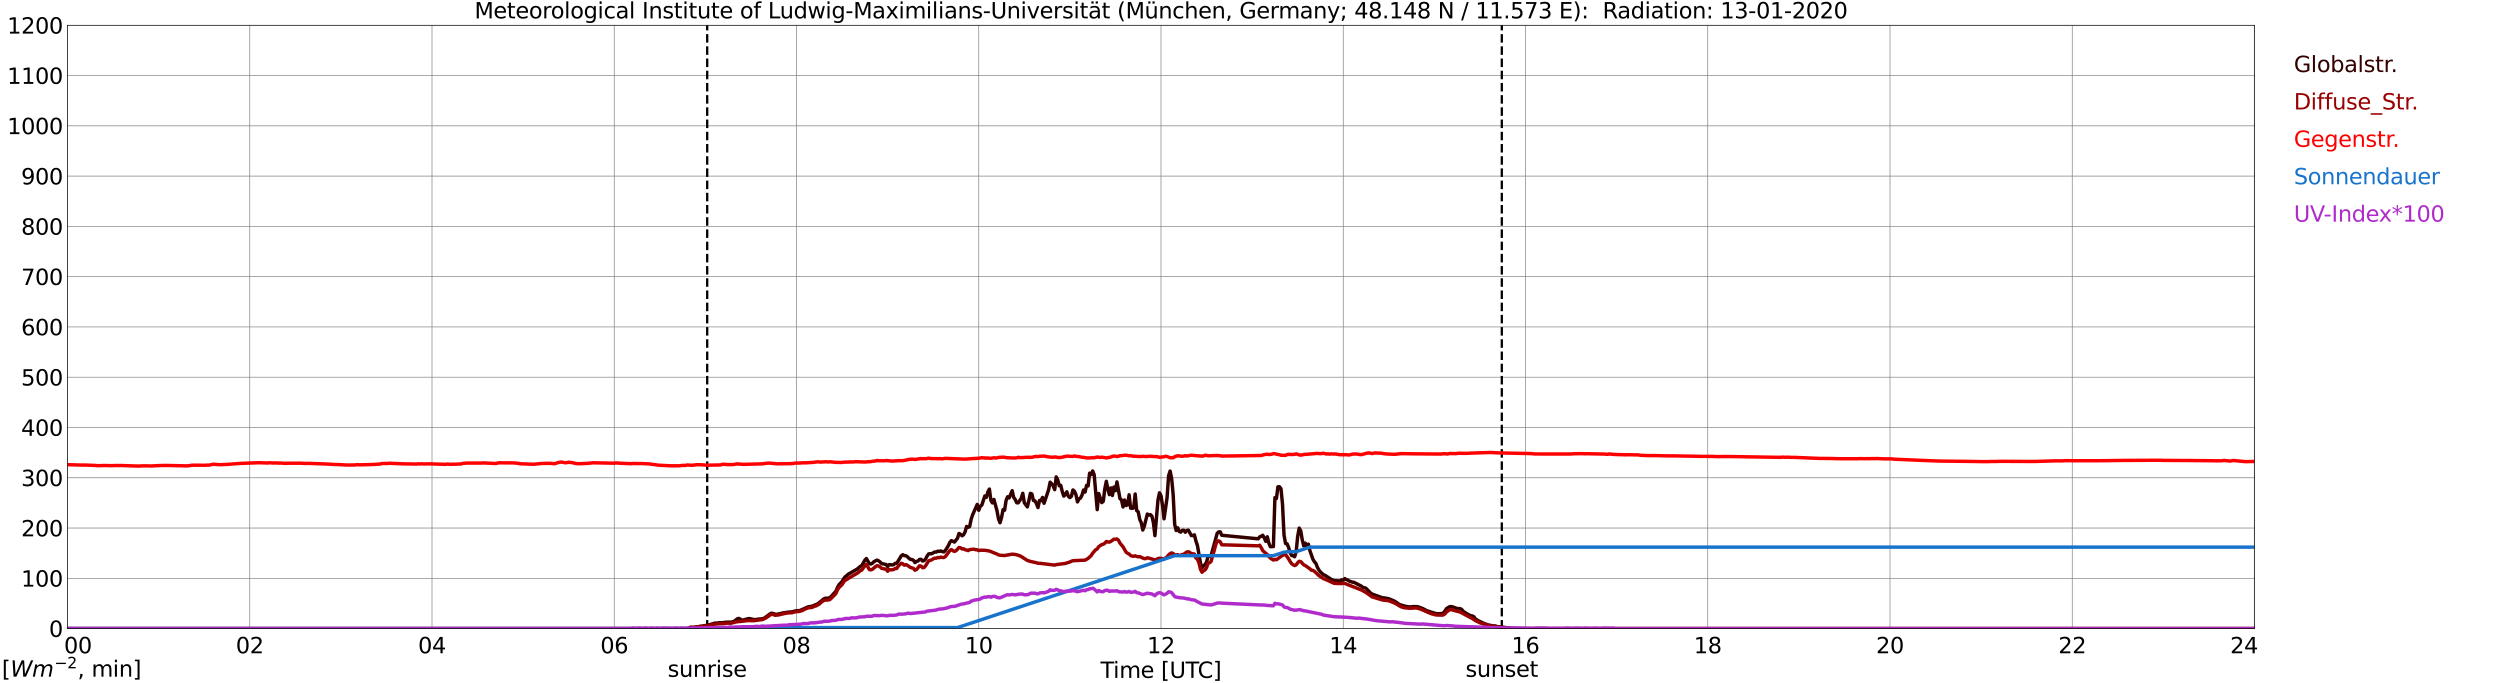 <?xml version="1.0" encoding="utf-8" standalone="no"?>
<!DOCTYPE svg PUBLIC "-//W3C//DTD SVG 1.1//EN"
  "http://www.w3.org/Graphics/SVG/1.1/DTD/svg11.dtd">
<svg xmlns:xlink="http://www.w3.org/1999/xlink" width="1085.4pt" height="296.64pt" viewBox="0 0 1085.4 296.64" xmlns="http://www.w3.org/2000/svg" version="1.1">
 <defs>
  <style type="text/css">*{stroke-linejoin: round; stroke-linecap: butt}</style>
 </defs>
 <g id="figure_1">
  <g id="patch_1">
   <path d="M 0 296.64 
L 1085.4 296.64 
L 1085.4 0 
L 0 0 
z
" style="fill: #ffffff"/>
  </g>
  <g id="axes_1">
   <g id="patch_2">
    <path d="M 29.306 272.909 
L 978.814 272.909 
L 978.814 10.976 
L 29.306 10.976 
z
" style="fill: #ffffff"/>
   </g>
   <g id="patch_3">
    <path d="M 978.814 272.909 
L 978.814 272.909 
L 978.814 10.976 
L 978.814 10.976 
z
" clip-path="url(#pc92fecf81d)" style="fill: #d3d3d3; opacity: 0.25; stroke: #d3d3d3; stroke-linejoin: miter"/>
   </g>
   <g id="matplotlib.axis_1">
    <g id="xtick_1">
     <g id="line2d_1">
      <path d="M 29.306 272.909 
L 29.306 10.976 
" clip-path="url(#pc92fecf81d)" style="fill: none; stroke: #808080; stroke-width: 0.3; stroke-linecap: square"/>
     </g>
     <g id="line2d_2"/>
     <g id="text_1">
      <!--    00 -->
      <g transform="translate(18.733 283.627) scale(0.095 -0.095)">
       <defs>
        <path id="DejaVuSans-20" transform="scale(0.016)"/>
        <path id="DejaVuSans-30" d="M 2034 4250 
Q 1547 4250 1301 3770 
Q 1056 3291 1056 2328 
Q 1056 1369 1301 889 
Q 1547 409 2034 409 
Q 2525 409 2770 889 
Q 3016 1369 3016 2328 
Q 3016 3291 2770 3770 
Q 2525 4250 2034 4250 
z
M 2034 4750 
Q 2819 4750 3233 4129 
Q 3647 3509 3647 2328 
Q 3647 1150 3233 529 
Q 2819 -91 2034 -91 
Q 1250 -91 836 529 
Q 422 1150 422 2328 
Q 422 3509 836 4129 
Q 1250 4750 2034 4750 
z
" transform="scale(0.016)"/>
       </defs>
       <use xlink:href="#DejaVuSans-20"/>
       <use xlink:href="#DejaVuSans-20" transform="translate(31.787 0)"/>
       <use xlink:href="#DejaVuSans-20" transform="translate(63.574 0)"/>
       <use xlink:href="#DejaVuSans-30" transform="translate(95.361 0)"/>
       <use xlink:href="#DejaVuSans-30" transform="translate(158.984 0)"/>
      </g>
     </g>
    </g>
    <g id="xtick_2">
     <g id="line2d_3">
      <path d="M 108.431 272.909 
L 108.431 10.976 
" clip-path="url(#pc92fecf81d)" style="fill: none; stroke: #808080; stroke-width: 0.3; stroke-linecap: square"/>
     </g>
     <g id="line2d_4"/>
     <g id="text_2">
      <!-- 02 -->
      <g transform="translate(102.387 283.627) scale(0.095 -0.095)">
       <defs>
        <path id="DejaVuSans-32" d="M 1228 531 
L 3431 531 
L 3431 0 
L 469 0 
L 469 531 
Q 828 903 1448 1529 
Q 2069 2156 2228 2338 
Q 2531 2678 2651 2914 
Q 2772 3150 2772 3378 
Q 2772 3750 2511 3984 
Q 2250 4219 1831 4219 
Q 1534 4219 1204 4116 
Q 875 4013 500 3803 
L 500 4441 
Q 881 4594 1212 4672 
Q 1544 4750 1819 4750 
Q 2544 4750 2975 4387 
Q 3406 4025 3406 3419 
Q 3406 3131 3298 2873 
Q 3191 2616 2906 2266 
Q 2828 2175 2409 1742 
Q 1991 1309 1228 531 
z
" transform="scale(0.016)"/>
       </defs>
       <use xlink:href="#DejaVuSans-30"/>
       <use xlink:href="#DejaVuSans-32" transform="translate(63.623 0)"/>
      </g>
     </g>
    </g>
    <g id="xtick_3">
     <g id="line2d_5">
      <path d="M 187.557 272.909 
L 187.557 10.976 
" clip-path="url(#pc92fecf81d)" style="fill: none; stroke: #808080; stroke-width: 0.3; stroke-linecap: square"/>
     </g>
     <g id="line2d_6"/>
     <g id="text_3">
      <!-- 04 -->
      <g transform="translate(181.513 283.627) scale(0.095 -0.095)">
       <defs>
        <path id="DejaVuSans-34" d="M 2419 4116 
L 825 1625 
L 2419 1625 
L 2419 4116 
z
M 2253 4666 
L 3047 4666 
L 3047 1625 
L 3713 1625 
L 3713 1100 
L 3047 1100 
L 3047 0 
L 2419 0 
L 2419 1100 
L 313 1100 
L 313 1709 
L 2253 4666 
z
" transform="scale(0.016)"/>
       </defs>
       <use xlink:href="#DejaVuSans-30"/>
       <use xlink:href="#DejaVuSans-34" transform="translate(63.623 0)"/>
      </g>
     </g>
    </g>
    <g id="xtick_4">
     <g id="line2d_7">
      <path d="M 266.683 272.909 
L 266.683 10.976 
" clip-path="url(#pc92fecf81d)" style="fill: none; stroke: #808080; stroke-width: 0.3; stroke-linecap: square"/>
     </g>
     <g id="line2d_8"/>
     <g id="text_4">
      <!-- 06 -->
      <g transform="translate(260.638 283.627) scale(0.095 -0.095)">
       <defs>
        <path id="DejaVuSans-36" d="M 2113 2584 
Q 1688 2584 1439 2293 
Q 1191 2003 1191 1497 
Q 1191 994 1439 701 
Q 1688 409 2113 409 
Q 2538 409 2786 701 
Q 3034 994 3034 1497 
Q 3034 2003 2786 2293 
Q 2538 2584 2113 2584 
z
M 3366 4563 
L 3366 3988 
Q 3128 4100 2886 4159 
Q 2644 4219 2406 4219 
Q 1781 4219 1451 3797 
Q 1122 3375 1075 2522 
Q 1259 2794 1537 2939 
Q 1816 3084 2150 3084 
Q 2853 3084 3261 2657 
Q 3669 2231 3669 1497 
Q 3669 778 3244 343 
Q 2819 -91 2113 -91 
Q 1303 -91 875 529 
Q 447 1150 447 2328 
Q 447 3434 972 4092 
Q 1497 4750 2381 4750 
Q 2619 4750 2861 4703 
Q 3103 4656 3366 4563 
z
" transform="scale(0.016)"/>
       </defs>
       <use xlink:href="#DejaVuSans-30"/>
       <use xlink:href="#DejaVuSans-36" transform="translate(63.623 0)"/>
      </g>
     </g>
    </g>
    <g id="xtick_5">
     <g id="line2d_9">
      <path d="M 345.808 272.909 
L 345.808 10.976 
" clip-path="url(#pc92fecf81d)" style="fill: none; stroke: #808080; stroke-width: 0.3; stroke-linecap: square"/>
     </g>
     <g id="line2d_10"/>
     <g id="text_5">
      <!-- 08 -->
      <g transform="translate(339.764 283.627) scale(0.095 -0.095)">
       <defs>
        <path id="DejaVuSans-38" d="M 2034 2216 
Q 1584 2216 1326 1975 
Q 1069 1734 1069 1313 
Q 1069 891 1326 650 
Q 1584 409 2034 409 
Q 2484 409 2743 651 
Q 3003 894 3003 1313 
Q 3003 1734 2745 1975 
Q 2488 2216 2034 2216 
z
M 1403 2484 
Q 997 2584 770 2862 
Q 544 3141 544 3541 
Q 544 4100 942 4425 
Q 1341 4750 2034 4750 
Q 2731 4750 3128 4425 
Q 3525 4100 3525 3541 
Q 3525 3141 3298 2862 
Q 3072 2584 2669 2484 
Q 3125 2378 3379 2068 
Q 3634 1759 3634 1313 
Q 3634 634 3220 271 
Q 2806 -91 2034 -91 
Q 1263 -91 848 271 
Q 434 634 434 1313 
Q 434 1759 690 2068 
Q 947 2378 1403 2484 
z
M 1172 3481 
Q 1172 3119 1398 2916 
Q 1625 2713 2034 2713 
Q 2441 2713 2670 2916 
Q 2900 3119 2900 3481 
Q 2900 3844 2670 4047 
Q 2441 4250 2034 4250 
Q 1625 4250 1398 4047 
Q 1172 3844 1172 3481 
z
" transform="scale(0.016)"/>
       </defs>
       <use xlink:href="#DejaVuSans-30"/>
       <use xlink:href="#DejaVuSans-38" transform="translate(63.623 0)"/>
      </g>
     </g>
    </g>
    <g id="xtick_6">
     <g id="line2d_11">
      <path d="M 424.934 272.909 
L 424.934 10.976 
" clip-path="url(#pc92fecf81d)" style="fill: none; stroke: #808080; stroke-width: 0.3; stroke-linecap: square"/>
     </g>
     <g id="line2d_12"/>
     <g id="text_6">
      <!-- 10 -->
      <g transform="translate(418.89 283.627) scale(0.095 -0.095)">
       <defs>
        <path id="DejaVuSans-31" d="M 794 531 
L 1825 531 
L 1825 4091 
L 703 3866 
L 703 4441 
L 1819 4666 
L 2450 4666 
L 2450 531 
L 3481 531 
L 3481 0 
L 794 0 
L 794 531 
z
" transform="scale(0.016)"/>
       </defs>
       <use xlink:href="#DejaVuSans-31"/>
       <use xlink:href="#DejaVuSans-30" transform="translate(63.623 0)"/>
      </g>
     </g>
    </g>
    <g id="xtick_7">
     <g id="line2d_13">
      <path d="M 504.06 272.909 
L 504.06 10.976 
" clip-path="url(#pc92fecf81d)" style="fill: none; stroke: #808080; stroke-width: 0.3; stroke-linecap: square"/>
     </g>
     <g id="line2d_14"/>
     <g id="text_7">
      <!-- 12 -->
      <g transform="translate(498.015 283.627) scale(0.095 -0.095)">
       <use xlink:href="#DejaVuSans-31"/>
       <use xlink:href="#DejaVuSans-32" transform="translate(63.623 0)"/>
      </g>
     </g>
    </g>
    <g id="xtick_8">
     <g id="line2d_15">
      <path d="M 583.185 272.909 
L 583.185 10.976 
" clip-path="url(#pc92fecf81d)" style="fill: none; stroke: #808080; stroke-width: 0.3; stroke-linecap: square"/>
     </g>
     <g id="line2d_16"/>
     <g id="text_8">
      <!-- 14 -->
      <g transform="translate(577.141 283.627) scale(0.095 -0.095)">
       <use xlink:href="#DejaVuSans-31"/>
       <use xlink:href="#DejaVuSans-34" transform="translate(63.623 0)"/>
      </g>
     </g>
    </g>
    <g id="xtick_9">
     <g id="line2d_17">
      <path d="M 662.311 272.909 
L 662.311 10.976 
" clip-path="url(#pc92fecf81d)" style="fill: none; stroke: #808080; stroke-width: 0.3; stroke-linecap: square"/>
     </g>
     <g id="line2d_18"/>
     <g id="text_9">
      <!-- 16 -->
      <g transform="translate(656.267 283.627) scale(0.095 -0.095)">
       <use xlink:href="#DejaVuSans-31"/>
       <use xlink:href="#DejaVuSans-36" transform="translate(63.623 0)"/>
      </g>
     </g>
    </g>
    <g id="xtick_10">
     <g id="line2d_19">
      <path d="M 741.437 272.909 
L 741.437 10.976 
" clip-path="url(#pc92fecf81d)" style="fill: none; stroke: #808080; stroke-width: 0.3; stroke-linecap: square"/>
     </g>
     <g id="line2d_20"/>
     <g id="text_10">
      <!-- 18 -->
      <g transform="translate(735.392 283.627) scale(0.095 -0.095)">
       <use xlink:href="#DejaVuSans-31"/>
       <use xlink:href="#DejaVuSans-38" transform="translate(63.623 0)"/>
      </g>
     </g>
    </g>
    <g id="xtick_11">
     <g id="line2d_21">
      <path d="M 820.562 272.909 
L 820.562 10.976 
" clip-path="url(#pc92fecf81d)" style="fill: none; stroke: #808080; stroke-width: 0.3; stroke-linecap: square"/>
     </g>
     <g id="line2d_22"/>
     <g id="text_11">
      <!-- 20 -->
      <g transform="translate(814.518 283.627) scale(0.095 -0.095)">
       <use xlink:href="#DejaVuSans-32"/>
       <use xlink:href="#DejaVuSans-30" transform="translate(63.623 0)"/>
      </g>
     </g>
    </g>
    <g id="xtick_12">
     <g id="line2d_23">
      <path d="M 899.688 272.909 
L 899.688 10.976 
" clip-path="url(#pc92fecf81d)" style="fill: none; stroke: #808080; stroke-width: 0.3; stroke-linecap: square"/>
     </g>
     <g id="line2d_24"/>
     <g id="text_12">
      <!-- 22 -->
      <g transform="translate(893.644 283.627) scale(0.095 -0.095)">
       <use xlink:href="#DejaVuSans-32"/>
       <use xlink:href="#DejaVuSans-32" transform="translate(63.623 0)"/>
      </g>
     </g>
    </g>
    <g id="xtick_13">
     <g id="line2d_25">
      <path d="M 978.814 272.909 
L 978.814 10.976 
" clip-path="url(#pc92fecf81d)" style="fill: none; stroke: #808080; stroke-width: 0.3; stroke-linecap: square"/>
     </g>
     <g id="line2d_26"/>
     <g id="text_13">
      <!-- 24    -->
      <g transform="translate(968.241 283.627) scale(0.095 -0.095)">
       <use xlink:href="#DejaVuSans-32"/>
       <use xlink:href="#DejaVuSans-34" transform="translate(63.623 0)"/>
       <use xlink:href="#DejaVuSans-20" transform="translate(127.246 0)"/>
       <use xlink:href="#DejaVuSans-20" transform="translate(159.033 0)"/>
       <use xlink:href="#DejaVuSans-20" transform="translate(190.82 0)"/>
      </g>
     </g>
    </g>
    <g id="text_14">
     <!-- Time [UTC] -->
     <g transform="translate(477.806 294.322) scale(0.095 -0.095)">
      <defs>
       <path id="DejaVuSans-54" d="M -19 4666 
L 3928 4666 
L 3928 4134 
L 2272 4134 
L 2272 0 
L 1638 0 
L 1638 4134 
L -19 4134 
L -19 4666 
z
" transform="scale(0.016)"/>
       <path id="DejaVuSans-69" d="M 603 3500 
L 1178 3500 
L 1178 0 
L 603 0 
L 603 3500 
z
M 603 4863 
L 1178 4863 
L 1178 4134 
L 603 4134 
L 603 4863 
z
" transform="scale(0.016)"/>
       <path id="DejaVuSans-6d" d="M 3328 2828 
Q 3544 3216 3844 3400 
Q 4144 3584 4550 3584 
Q 5097 3584 5394 3201 
Q 5691 2819 5691 2113 
L 5691 0 
L 5113 0 
L 5113 2094 
Q 5113 2597 4934 2840 
Q 4756 3084 4391 3084 
Q 3944 3084 3684 2787 
Q 3425 2491 3425 1978 
L 3425 0 
L 2847 0 
L 2847 2094 
Q 2847 2600 2669 2842 
Q 2491 3084 2119 3084 
Q 1678 3084 1418 2786 
Q 1159 2488 1159 1978 
L 1159 0 
L 581 0 
L 581 3500 
L 1159 3500 
L 1159 2956 
Q 1356 3278 1631 3431 
Q 1906 3584 2284 3584 
Q 2666 3584 2933 3390 
Q 3200 3197 3328 2828 
z
" transform="scale(0.016)"/>
       <path id="DejaVuSans-65" d="M 3597 1894 
L 3597 1613 
L 953 1613 
Q 991 1019 1311 708 
Q 1631 397 2203 397 
Q 2534 397 2845 478 
Q 3156 559 3463 722 
L 3463 178 
Q 3153 47 2828 -22 
Q 2503 -91 2169 -91 
Q 1331 -91 842 396 
Q 353 884 353 1716 
Q 353 2575 817 3079 
Q 1281 3584 2069 3584 
Q 2775 3584 3186 3129 
Q 3597 2675 3597 1894 
z
M 3022 2063 
Q 3016 2534 2758 2815 
Q 2500 3097 2075 3097 
Q 1594 3097 1305 2825 
Q 1016 2553 972 2059 
L 3022 2063 
z
" transform="scale(0.016)"/>
       <path id="DejaVuSans-5b" d="M 550 4863 
L 1875 4863 
L 1875 4416 
L 1125 4416 
L 1125 -397 
L 1875 -397 
L 1875 -844 
L 550 -844 
L 550 4863 
z
" transform="scale(0.016)"/>
       <path id="DejaVuSans-55" d="M 556 4666 
L 1191 4666 
L 1191 1831 
Q 1191 1081 1462 751 
Q 1734 422 2344 422 
Q 2950 422 3222 751 
Q 3494 1081 3494 1831 
L 3494 4666 
L 4128 4666 
L 4128 1753 
Q 4128 841 3676 375 
Q 3225 -91 2344 -91 
Q 1459 -91 1007 375 
Q 556 841 556 1753 
L 556 4666 
z
" transform="scale(0.016)"/>
       <path id="DejaVuSans-43" d="M 4122 4306 
L 4122 3641 
Q 3803 3938 3442 4084 
Q 3081 4231 2675 4231 
Q 1875 4231 1450 3742 
Q 1025 3253 1025 2328 
Q 1025 1406 1450 917 
Q 1875 428 2675 428 
Q 3081 428 3442 575 
Q 3803 722 4122 1019 
L 4122 359 
Q 3791 134 3420 21 
Q 3050 -91 2638 -91 
Q 1578 -91 968 557 
Q 359 1206 359 2328 
Q 359 3453 968 4101 
Q 1578 4750 2638 4750 
Q 3056 4750 3426 4639 
Q 3797 4528 4122 4306 
z
" transform="scale(0.016)"/>
       <path id="DejaVuSans-5d" d="M 1947 4863 
L 1947 -844 
L 622 -844 
L 622 -397 
L 1369 -397 
L 1369 4416 
L 622 4416 
L 622 4863 
L 1947 4863 
z
" transform="scale(0.016)"/>
      </defs>
      <use xlink:href="#DejaVuSans-54"/>
      <use xlink:href="#DejaVuSans-69" transform="translate(57.959 0)"/>
      <use xlink:href="#DejaVuSans-6d" transform="translate(85.742 0)"/>
      <use xlink:href="#DejaVuSans-65" transform="translate(183.154 0)"/>
      <use xlink:href="#DejaVuSans-20" transform="translate(244.678 0)"/>
      <use xlink:href="#DejaVuSans-5b" transform="translate(276.465 0)"/>
      <use xlink:href="#DejaVuSans-55" transform="translate(315.479 0)"/>
      <use xlink:href="#DejaVuSans-54" transform="translate(388.672 0)"/>
      <use xlink:href="#DejaVuSans-43" transform="translate(443.881 0)"/>
      <use xlink:href="#DejaVuSans-5d" transform="translate(513.705 0)"/>
     </g>
    </g>
   </g>
   <g id="matplotlib.axis_2">
    <g id="ytick_1">
     <g id="line2d_27">
      <path d="M 29.306 272.909 
L 978.814 272.909 
" clip-path="url(#pc92fecf81d)" style="fill: none; stroke: #808080; stroke-width: 0.3; stroke-linecap: square"/>
     </g>
     <g id="line2d_28"/>
     <g id="text_15">
      <!-- 0 -->
      <g transform="translate(21.261 276.518) scale(0.095 -0.095)">
       <use xlink:href="#DejaVuSans-30"/>
      </g>
     </g>
    </g>
    <g id="ytick_2">
     <g id="line2d_29">
      <path d="M 29.306 251.081 
L 978.814 251.081 
" clip-path="url(#pc92fecf81d)" style="fill: none; stroke: #808080; stroke-width: 0.3; stroke-linecap: square"/>
     </g>
     <g id="line2d_30"/>
     <g id="text_16">
      <!-- 100 -->
      <g transform="translate(9.173 254.69) scale(0.095 -0.095)">
       <use xlink:href="#DejaVuSans-31"/>
       <use xlink:href="#DejaVuSans-30" transform="translate(63.623 0)"/>
       <use xlink:href="#DejaVuSans-30" transform="translate(127.246 0)"/>
      </g>
     </g>
    </g>
    <g id="ytick_3">
     <g id="line2d_31">
      <path d="M 29.306 229.253 
L 978.814 229.253 
" clip-path="url(#pc92fecf81d)" style="fill: none; stroke: #808080; stroke-width: 0.3; stroke-linecap: square"/>
     </g>
     <g id="line2d_32"/>
     <g id="text_17">
      <!-- 200 -->
      <g transform="translate(9.173 232.863) scale(0.095 -0.095)">
       <use xlink:href="#DejaVuSans-32"/>
       <use xlink:href="#DejaVuSans-30" transform="translate(63.623 0)"/>
       <use xlink:href="#DejaVuSans-30" transform="translate(127.246 0)"/>
      </g>
     </g>
    </g>
    <g id="ytick_4">
     <g id="line2d_33">
      <path d="M 29.306 207.426 
L 978.814 207.426 
" clip-path="url(#pc92fecf81d)" style="fill: none; stroke: #808080; stroke-width: 0.3; stroke-linecap: square"/>
     </g>
     <g id="line2d_34"/>
     <g id="text_18">
      <!-- 300 -->
      <g transform="translate(9.173 211.035) scale(0.095 -0.095)">
       <defs>
        <path id="DejaVuSans-33" d="M 2597 2516 
Q 3050 2419 3304 2112 
Q 3559 1806 3559 1356 
Q 3559 666 3084 287 
Q 2609 -91 1734 -91 
Q 1441 -91 1130 -33 
Q 819 25 488 141 
L 488 750 
Q 750 597 1062 519 
Q 1375 441 1716 441 
Q 2309 441 2620 675 
Q 2931 909 2931 1356 
Q 2931 1769 2642 2001 
Q 2353 2234 1838 2234 
L 1294 2234 
L 1294 2753 
L 1863 2753 
Q 2328 2753 2575 2939 
Q 2822 3125 2822 3475 
Q 2822 3834 2567 4026 
Q 2313 4219 1838 4219 
Q 1578 4219 1281 4162 
Q 984 4106 628 3988 
L 628 4550 
Q 988 4650 1302 4700 
Q 1616 4750 1894 4750 
Q 2613 4750 3031 4423 
Q 3450 4097 3450 3541 
Q 3450 3153 3228 2886 
Q 3006 2619 2597 2516 
z
" transform="scale(0.016)"/>
       </defs>
       <use xlink:href="#DejaVuSans-33"/>
       <use xlink:href="#DejaVuSans-30" transform="translate(63.623 0)"/>
       <use xlink:href="#DejaVuSans-30" transform="translate(127.246 0)"/>
      </g>
     </g>
    </g>
    <g id="ytick_5">
     <g id="line2d_35">
      <path d="M 29.306 185.598 
L 978.814 185.598 
" clip-path="url(#pc92fecf81d)" style="fill: none; stroke: #808080; stroke-width: 0.3; stroke-linecap: square"/>
     </g>
     <g id="line2d_36"/>
     <g id="text_19">
      <!-- 400 -->
      <g transform="translate(9.173 189.207) scale(0.095 -0.095)">
       <use xlink:href="#DejaVuSans-34"/>
       <use xlink:href="#DejaVuSans-30" transform="translate(63.623 0)"/>
       <use xlink:href="#DejaVuSans-30" transform="translate(127.246 0)"/>
      </g>
     </g>
    </g>
    <g id="ytick_6">
     <g id="line2d_37">
      <path d="M 29.306 163.77 
L 978.814 163.77 
" clip-path="url(#pc92fecf81d)" style="fill: none; stroke: #808080; stroke-width: 0.3; stroke-linecap: square"/>
     </g>
     <g id="line2d_38"/>
     <g id="text_20">
      <!-- 500 -->
      <g transform="translate(9.173 167.379) scale(0.095 -0.095)">
       <defs>
        <path id="DejaVuSans-35" d="M 691 4666 
L 3169 4666 
L 3169 4134 
L 1269 4134 
L 1269 2991 
Q 1406 3038 1543 3061 
Q 1681 3084 1819 3084 
Q 2600 3084 3056 2656 
Q 3513 2228 3513 1497 
Q 3513 744 3044 326 
Q 2575 -91 1722 -91 
Q 1428 -91 1123 -41 
Q 819 9 494 109 
L 494 744 
Q 775 591 1075 516 
Q 1375 441 1709 441 
Q 2250 441 2565 725 
Q 2881 1009 2881 1497 
Q 2881 1984 2565 2268 
Q 2250 2553 1709 2553 
Q 1456 2553 1204 2497 
Q 953 2441 691 2322 
L 691 4666 
z
" transform="scale(0.016)"/>
       </defs>
       <use xlink:href="#DejaVuSans-35"/>
       <use xlink:href="#DejaVuSans-30" transform="translate(63.623 0)"/>
       <use xlink:href="#DejaVuSans-30" transform="translate(127.246 0)"/>
      </g>
     </g>
    </g>
    <g id="ytick_7">
     <g id="line2d_39">
      <path d="M 29.306 141.942 
L 978.814 141.942 
" clip-path="url(#pc92fecf81d)" style="fill: none; stroke: #808080; stroke-width: 0.3; stroke-linecap: square"/>
     </g>
     <g id="line2d_40"/>
     <g id="text_21">
      <!-- 600 -->
      <g transform="translate(9.173 145.551) scale(0.095 -0.095)">
       <use xlink:href="#DejaVuSans-36"/>
       <use xlink:href="#DejaVuSans-30" transform="translate(63.623 0)"/>
       <use xlink:href="#DejaVuSans-30" transform="translate(127.246 0)"/>
      </g>
     </g>
    </g>
    <g id="ytick_8">
     <g id="line2d_41">
      <path d="M 29.306 120.114 
L 978.814 120.114 
" clip-path="url(#pc92fecf81d)" style="fill: none; stroke: #808080; stroke-width: 0.3; stroke-linecap: square"/>
     </g>
     <g id="line2d_42"/>
     <g id="text_22">
      <!-- 700 -->
      <g transform="translate(9.173 123.724) scale(0.095 -0.095)">
       <defs>
        <path id="DejaVuSans-37" d="M 525 4666 
L 3525 4666 
L 3525 4397 
L 1831 0 
L 1172 0 
L 2766 4134 
L 525 4134 
L 525 4666 
z
" transform="scale(0.016)"/>
       </defs>
       <use xlink:href="#DejaVuSans-37"/>
       <use xlink:href="#DejaVuSans-30" transform="translate(63.623 0)"/>
       <use xlink:href="#DejaVuSans-30" transform="translate(127.246 0)"/>
      </g>
     </g>
    </g>
    <g id="ytick_9">
     <g id="line2d_43">
      <path d="M 29.306 98.287 
L 978.814 98.287 
" clip-path="url(#pc92fecf81d)" style="fill: none; stroke: #808080; stroke-width: 0.3; stroke-linecap: square"/>
     </g>
     <g id="line2d_44"/>
     <g id="text_23">
      <!-- 800 -->
      <g transform="translate(9.173 101.896) scale(0.095 -0.095)">
       <use xlink:href="#DejaVuSans-38"/>
       <use xlink:href="#DejaVuSans-30" transform="translate(63.623 0)"/>
       <use xlink:href="#DejaVuSans-30" transform="translate(127.246 0)"/>
      </g>
     </g>
    </g>
    <g id="ytick_10">
     <g id="line2d_45">
      <path d="M 29.306 76.459 
L 978.814 76.459 
" clip-path="url(#pc92fecf81d)" style="fill: none; stroke: #808080; stroke-width: 0.3; stroke-linecap: square"/>
     </g>
     <g id="line2d_46"/>
     <g id="text_24">
      <!-- 900 -->
      <g transform="translate(9.173 80.068) scale(0.095 -0.095)">
       <defs>
        <path id="DejaVuSans-39" d="M 703 97 
L 703 672 
Q 941 559 1184 500 
Q 1428 441 1663 441 
Q 2288 441 2617 861 
Q 2947 1281 2994 2138 
Q 2813 1869 2534 1725 
Q 2256 1581 1919 1581 
Q 1219 1581 811 2004 
Q 403 2428 403 3163 
Q 403 3881 828 4315 
Q 1253 4750 1959 4750 
Q 2769 4750 3195 4129 
Q 3622 3509 3622 2328 
Q 3622 1225 3098 567 
Q 2575 -91 1691 -91 
Q 1453 -91 1209 -44 
Q 966 3 703 97 
z
M 1959 2075 
Q 2384 2075 2632 2365 
Q 2881 2656 2881 3163 
Q 2881 3666 2632 3958 
Q 2384 4250 1959 4250 
Q 1534 4250 1286 3958 
Q 1038 3666 1038 3163 
Q 1038 2656 1286 2365 
Q 1534 2075 1959 2075 
z
" transform="scale(0.016)"/>
       </defs>
       <use xlink:href="#DejaVuSans-39"/>
       <use xlink:href="#DejaVuSans-30" transform="translate(63.623 0)"/>
       <use xlink:href="#DejaVuSans-30" transform="translate(127.246 0)"/>
      </g>
     </g>
    </g>
    <g id="ytick_11">
     <g id="line2d_47">
      <path d="M 29.306 54.631 
L 978.814 54.631 
" clip-path="url(#pc92fecf81d)" style="fill: none; stroke: #808080; stroke-width: 0.3; stroke-linecap: square"/>
     </g>
     <g id="line2d_48"/>
     <g id="text_25">
      <!-- 1000 -->
      <g transform="translate(3.128 58.24) scale(0.095 -0.095)">
       <use xlink:href="#DejaVuSans-31"/>
       <use xlink:href="#DejaVuSans-30" transform="translate(63.623 0)"/>
       <use xlink:href="#DejaVuSans-30" transform="translate(127.246 0)"/>
       <use xlink:href="#DejaVuSans-30" transform="translate(190.869 0)"/>
      </g>
     </g>
    </g>
    <g id="ytick_12">
     <g id="line2d_49">
      <path d="M 29.306 32.803 
L 978.814 32.803 
" clip-path="url(#pc92fecf81d)" style="fill: none; stroke: #808080; stroke-width: 0.3; stroke-linecap: square"/>
     </g>
     <g id="line2d_50"/>
     <g id="text_26">
      <!-- 1100 -->
      <g transform="translate(3.128 36.413) scale(0.095 -0.095)">
       <use xlink:href="#DejaVuSans-31"/>
       <use xlink:href="#DejaVuSans-31" transform="translate(63.623 0)"/>
       <use xlink:href="#DejaVuSans-30" transform="translate(127.246 0)"/>
       <use xlink:href="#DejaVuSans-30" transform="translate(190.869 0)"/>
      </g>
     </g>
    </g>
    <g id="ytick_13">
     <g id="line2d_51">
      <path d="M 29.306 10.976 
L 978.814 10.976 
" clip-path="url(#pc92fecf81d)" style="fill: none; stroke: #808080; stroke-width: 0.3; stroke-linecap: square"/>
     </g>
     <g id="line2d_52"/>
     <g id="text_27">
      <!-- 1200 -->
      <g transform="translate(3.128 14.585) scale(0.095 -0.095)">
       <use xlink:href="#DejaVuSans-31"/>
       <use xlink:href="#DejaVuSans-32" transform="translate(63.623 0)"/>
       <use xlink:href="#DejaVuSans-30" transform="translate(127.246 0)"/>
       <use xlink:href="#DejaVuSans-30" transform="translate(190.869 0)"/>
      </g>
     </g>
    </g>
   </g>
   <g id="line2d_53">
    <path d="M 307.037 272.909 
L 307.037 10.976 
" clip-path="url(#pc92fecf81d)" style="fill: none; stroke-dasharray: 3.7,1.6; stroke-dashoffset: 0; stroke: #000000"/>
   </g>
   <g id="line2d_54">
    <path d="M 652.025 272.909 
L 652.025 10.976 
" clip-path="url(#pc92fecf81d)" style="fill: none; stroke-dasharray: 3.7,1.6; stroke-dashoffset: 0; stroke: #000000"/>
   </g>
   <g id="line2d_55">
    <path d="M 29.306 272.909 
L 298.992 272.909 
L 299.652 272.381 
L 300.971 272.444 
L 304.267 271.911 
L 304.927 271.879 
L 305.586 271.66 
L 306.905 271.534 
L 308.883 271.001 
L 310.202 270.562 
L 311.521 270.499 
L 312.18 270.342 
L 313.499 270.405 
L 314.818 270.185 
L 316.136 270.091 
L 317.455 270.124 
L 318.774 269.746 
L 320.093 268.681 
L 320.752 268.493 
L 321.411 268.775 
L 322.071 269.307 
L 324.049 268.838 
L 324.708 268.617 
L 325.368 268.554 
L 327.346 268.993 
L 328.005 268.993 
L 329.324 268.775 
L 330.643 268.681 
L 331.302 268.554 
L 331.961 268.303 
L 334.599 266.328 
L 335.258 266.234 
L 336.577 266.673 
L 337.236 266.736 
L 339.215 266.297 
L 339.874 266.109 
L 341.193 265.952 
L 341.852 265.795 
L 343.83 265.638 
L 345.808 265.136 
L 347.127 265.105 
L 349.105 264.258 
L 350.424 263.632 
L 351.083 263.412 
L 352.402 263.254 
L 355.04 262.156 
L 356.359 261.091 
L 357.677 259.993 
L 358.337 259.742 
L 359.655 259.712 
L 360.315 259.461 
L 360.974 258.865 
L 362.952 256.606 
L 363.612 255.038 
L 364.271 253.877 
L 365.59 252.498 
L 366.249 251.336 
L 366.909 250.428 
L 367.568 249.957 
L 368.227 249.33 
L 372.184 247.041 
L 373.502 245.912 
L 374.162 245.567 
L 375.481 243.214 
L 376.14 242.494 
L 377.459 244.751 
L 378.118 244.878 
L 378.777 244.533 
L 379.437 243.841 
L 380.756 243.184 
L 381.415 243.465 
L 382.074 243.967 
L 382.734 244.657 
L 384.712 245.096 
L 385.371 245.943 
L 386.031 245.129 
L 387.349 245.284 
L 388.009 245.129 
L 388.668 244.563 
L 389.328 244.563 
L 390.646 242.4 
L 391.306 241.302 
L 391.965 240.831 
L 392.624 241.239 
L 393.284 241.269 
L 393.943 241.708 
L 394.603 242.367 
L 395.262 242.869 
L 395.921 242.933 
L 396.581 243.245 
L 397.24 244.249 
L 397.899 243.747 
L 398.559 243.559 
L 399.218 242.869 
L 399.878 242.839 
L 400.537 243.559 
L 401.196 243.402 
L 401.856 242.682 
L 402.515 241.427 
L 403.175 240.486 
L 403.834 240.392 
L 404.493 240.423 
L 405.812 239.639 
L 406.471 239.702 
L 407.131 239.294 
L 407.79 239.421 
L 408.45 239.2 
L 409.109 239.482 
L 409.768 239.608 
L 410.428 239.012 
L 411.746 236.88 
L 412.406 235.437 
L 413.065 234.715 
L 414.384 235.343 
L 415.703 233.68 
L 416.362 231.611 
L 417.022 231.986 
L 417.681 232.615 
L 418.34 232.176 
L 419 230.921 
L 419.659 228.568 
L 420.318 228.946 
L 420.978 228.601 
L 421.637 225.401 
L 422.297 223.456 
L 424.275 219.003 
L 424.934 221.544 
L 425.593 219.787 
L 426.253 219.348 
L 427.572 215.334 
L 428.231 215.93 
L 428.89 213.609 
L 429.55 212.324 
L 430.209 217.248 
L 430.869 218.344 
L 431.528 216.87 
L 432.847 221.731 
L 433.506 225.244 
L 434.165 226.97 
L 434.825 224.711 
L 435.484 221.262 
L 436.144 221.513 
L 436.803 217.279 
L 437.462 215.679 
L 438.122 216.181 
L 439.44 213.044 
L 440.1 215.93 
L 440.759 216.84 
L 441.419 218.283 
L 442.078 218.313 
L 443.397 216.274 
L 444.056 214.172 
L 444.716 218.283 
L 446.034 220.07 
L 446.694 217.372 
L 447.353 214.205 
L 448.012 214.487 
L 448.672 217.279 
L 449.331 217.436 
L 449.991 218.658 
L 450.65 220.352 
L 451.309 217.279 
L 451.969 217.372 
L 452.628 215.96 
L 453.287 218.501 
L 454.606 214.613 
L 455.266 212.605 
L 455.925 209.344 
L 456.584 210.034 
L 457.244 210.911 
L 457.903 212.575 
L 458.563 207.054 
L 459.222 208.31 
L 459.881 210.881 
L 460.541 210.724 
L 461.2 213.452 
L 461.859 215.397 
L 462.519 214.644 
L 463.178 213.515 
L 463.838 215.491 
L 464.497 216.023 
L 465.156 215.491 
L 465.816 212.732 
L 466.475 213.264 
L 467.134 214.801 
L 467.794 217.905 
L 468.453 216.652 
L 469.113 216.211 
L 469.772 214.958 
L 470.431 212.732 
L 471.091 213.64 
L 471.75 210.724 
L 472.409 210.975 
L 473.069 205.424 
L 473.728 206.02 
L 474.388 204.483 
L 475.047 206.114 
L 476.366 221.262 
L 477.025 214.269 
L 478.344 218.219 
L 479.003 217.623 
L 479.663 212.23 
L 480.322 208.967 
L 480.981 212.291 
L 481.641 214.738 
L 482.3 211.822 
L 482.96 215.115 
L 483.619 211.444 
L 484.278 213.044 
L 484.938 209.218 
L 486.256 216.495 
L 486.916 217.028 
L 487.575 220.101 
L 488.235 217.091 
L 488.894 219.474 
L 489.553 219.13 
L 490.213 214.832 
L 490.872 220.603 
L 491.532 220.727 
L 492.191 220.509 
L 492.85 214.487 
L 493.51 221.701 
L 494.169 222.203 
L 494.828 225.527 
L 495.488 226.937 
L 496.147 230.105 
L 496.807 228.474 
L 498.125 223.174 
L 498.785 223.646 
L 499.444 223.425 
L 500.103 224.084 
L 500.763 226.937 
L 501.422 232.551 
L 502.741 217.152 
L 503.4 213.954 
L 504.06 215.27 
L 504.719 219.411 
L 505.379 225.244 
L 506.697 216.056 
L 507.357 206.522 
L 508.016 204.514 
L 508.675 207.681 
L 509.335 214.768 
L 509.994 227.597 
L 510.654 230.325 
L 511.313 229.164 
L 511.972 230.733 
L 512.632 231.015 
L 513.291 230.262 
L 513.95 230.198 
L 514.61 231.078 
L 515.269 230.294 
L 515.929 230.168 
L 517.247 232.521 
L 517.907 232.521 
L 518.566 232.207 
L 519.226 234.904 
L 519.885 236.88 
L 521.204 244.5 
L 521.863 246.508 
L 523.182 245.065 
L 523.841 243.998 
L 524.501 241.584 
L 525.16 241.52 
L 525.819 241.145 
L 528.457 231.517 
L 529.116 230.921 
L 529.776 230.921 
L 530.435 232.394 
L 546.26 233.927 
L 546.919 233.049 
L 547.579 232.859 
L 548.238 232.39 
L 548.898 233.549 
L 549.557 235.025 
L 550.216 233.049 
L 550.876 235.808 
L 551.535 237.345 
L 552.854 237.314 
L 553.513 216.05 
L 554.173 216.427 
L 554.832 211.346 
L 555.491 211.315 
L 556.151 212.193 
L 556.81 218.841 
L 557.47 232.296 
L 558.129 235.965 
L 558.788 236.09 
L 559.448 237.659 
L 560.107 239.822 
L 560.766 241.138 
L 561.426 241.328 
L 562.085 241.704 
L 562.745 239.541 
L 563.404 232.859 
L 564.063 229.284 
L 564.723 230.476 
L 565.382 234.365 
L 566.042 237.031 
L 566.701 235.808 
L 567.36 237.439 
L 568.02 236.247 
L 568.679 238.975 
L 569.998 242.771 
L 570.657 243.867 
L 571.317 244.62 
L 571.976 246.344 
L 572.635 247.475 
L 573.295 248.353 
L 574.613 249.514 
L 575.273 249.795 
L 577.91 251.489 
L 579.229 252.085 
L 581.867 252.242 
L 582.526 251.74 
L 583.185 251.928 
L 583.845 251.205 
L 584.504 251.646 
L 585.164 251.865 
L 585.823 252.273 
L 587.142 252.742 
L 587.801 252.805 
L 591.098 254.499 
L 591.757 255.126 
L 592.417 255.158 
L 593.076 255.44 
L 595.054 257.479 
L 595.714 257.917 
L 600.329 259.581 
L 600.989 259.581 
L 602.967 259.956 
L 604.286 260.489 
L 605.604 261.085 
L 606.923 261.995 
L 607.582 262.466 
L 610.22 263.25 
L 611.539 263.468 
L 612.858 263.468 
L 613.517 263.344 
L 615.495 263.407 
L 617.473 264.097 
L 619.451 265.132 
L 621.429 265.791 
L 623.408 266.384 
L 624.726 266.481 
L 626.045 266.354 
L 626.705 266.072 
L 627.364 265.289 
L 628.023 264.221 
L 629.342 263.407 
L 630.001 263.344 
L 630.661 263.468 
L 632.639 264.191 
L 633.958 264.252 
L 634.617 264.599 
L 635.276 265.444 
L 637.255 266.699 
L 638.573 267.327 
L 639.233 267.421 
L 639.892 267.766 
L 640.552 268.707 
L 641.87 269.521 
L 644.508 270.776 
L 646.486 271.435 
L 647.145 271.497 
L 647.805 271.686 
L 649.123 271.748 
L 650.442 272.156 
L 651.102 272.125 
L 655.717 272.721 
L 656.377 272.752 
L 657.036 272.909 
L 978.154 272.909 
L 978.154 272.909 
" clip-path="url(#pc92fecf81d)" style="fill: none; stroke: #330000; stroke-width: 1.5; stroke-linecap: square"/>
   </g>
   <g id="line2d_56">
    <path d="M 29.306 272.909 
L 298.992 272.909 
L 299.652 272.374 
L 300.971 272.374 
L 302.949 272.164 
L 304.267 271.955 
L 307.564 271.66 
L 308.224 271.534 
L 309.543 271.073 
L 311.521 270.864 
L 314.158 270.778 
L 315.477 270.569 
L 317.455 270.569 
L 318.774 270.233 
L 319.433 270.023 
L 324.708 269.436 
L 326.686 269.477 
L 327.346 269.477 
L 329.324 269.183 
L 330.643 269.058 
L 331.302 268.89 
L 332.621 268.218 
L 333.94 267.336 
L 334.599 266.79 
L 335.258 266.708 
L 336.577 267.127 
L 337.896 267 
L 341.193 266.245 
L 342.512 266.077 
L 343.83 266.035 
L 345.808 265.49 
L 346.468 265.531 
L 347.127 265.448 
L 348.446 265.029 
L 349.765 264.315 
L 351.083 263.852 
L 352.402 263.77 
L 353.721 263.18 
L 354.38 263.014 
L 355.699 262.257 
L 356.359 261.628 
L 357.677 260.663 
L 358.337 260.537 
L 359.655 260.495 
L 360.315 260.286 
L 362.293 258.354 
L 362.952 257.557 
L 363.612 256.086 
L 364.271 255.08 
L 365.59 253.82 
L 366.249 252.729 
L 366.909 251.932 
L 367.568 251.638 
L 368.887 250.756 
L 370.206 250.001 
L 372.184 248.868 
L 373.502 247.818 
L 374.162 247.482 
L 375.481 245.635 
L 376.14 245.048 
L 377.459 247.314 
L 378.118 247.399 
L 378.777 247.145 
L 380.096 246.013 
L 380.756 245.594 
L 381.415 245.718 
L 382.074 246.098 
L 382.734 246.768 
L 383.393 246.853 
L 384.053 247.063 
L 384.712 247.063 
L 385.371 248.027 
L 386.031 247.231 
L 386.69 247.44 
L 388.009 247.272 
L 388.668 246.768 
L 389.328 246.809 
L 389.987 245.762 
L 391.306 244.544 
L 391.965 244.795 
L 392.624 245.384 
L 393.284 245.131 
L 393.943 245.425 
L 395.262 246.349 
L 396.581 246.768 
L 397.24 247.567 
L 397.899 247.314 
L 399.218 245.676 
L 399.878 245.762 
L 400.537 246.475 
L 401.196 246.39 
L 401.856 245.635 
L 403.175 243.494 
L 404.493 243.075 
L 405.153 242.612 
L 405.812 242.319 
L 406.471 242.361 
L 407.131 242.025 
L 407.79 242.151 
L 408.45 241.857 
L 409.109 242.025 
L 409.768 242.066 
L 410.428 241.647 
L 412.406 239.004 
L 413.065 238.624 
L 413.725 239.128 
L 414.384 239.381 
L 415.043 239.128 
L 416.362 237.701 
L 417.022 237.827 
L 417.681 238.331 
L 418.34 238.246 
L 419 238.668 
L 419.659 238.792 
L 420.318 239.045 
L 420.978 238.624 
L 422.297 238.458 
L 422.956 238.458 
L 423.615 238.668 
L 424.275 238.709 
L 424.934 239.045 
L 425.593 238.877 
L 427.572 238.919 
L 429.55 239.213 
L 432.847 240.556 
L 433.506 240.892 
L 434.165 241.06 
L 436.144 241.187 
L 439.44 240.597 
L 440.759 240.724 
L 442.078 241.06 
L 443.397 241.606 
L 444.716 242.487 
L 446.034 243.326 
L 447.353 243.747 
L 449.991 244.334 
L 450.65 244.544 
L 451.969 244.627 
L 457.903 245.34 
L 458.563 245.131 
L 462.519 244.627 
L 464.497 243.998 
L 465.156 243.662 
L 465.816 243.452 
L 467.134 243.369 
L 471.091 243.201 
L 472.409 242.444 
L 473.728 241.228 
L 474.388 240.178 
L 475.706 238.668 
L 476.366 238.331 
L 477.025 237.323 
L 478.344 236.441 
L 479.003 236.275 
L 479.663 235.854 
L 480.322 235.099 
L 480.981 235.308 
L 481.641 235.35 
L 482.3 235.057 
L 483.619 234.092 
L 484.278 234.134 
L 484.938 234.007 
L 485.597 234.553 
L 486.256 235.813 
L 487.575 237.408 
L 488.894 239.715 
L 489.553 240.22 
L 490.213 240.514 
L 490.872 241.187 
L 491.532 241.438 
L 492.191 241.52 
L 492.85 241.311 
L 493.51 241.606 
L 494.169 241.732 
L 494.828 241.647 
L 496.147 242.278 
L 496.807 242.529 
L 497.466 242.529 
L 498.125 242.151 
L 501.422 243.075 
L 502.082 242.865 
L 502.741 242.529 
L 503.4 242.361 
L 504.06 242.402 
L 505.379 242.738 
L 506.697 241.774 
L 507.357 240.933 
L 508.016 240.346 
L 508.675 240.051 
L 509.335 240.346 
L 509.994 240.933 
L 510.654 240.933 
L 511.313 240.807 
L 511.972 241.143 
L 512.632 241.018 
L 513.291 240.724 
L 513.95 240.641 
L 515.269 239.632 
L 515.929 239.549 
L 516.588 239.842 
L 517.247 240.473 
L 517.907 240.429 
L 518.566 240.556 
L 519.226 242.278 
L 519.885 242.78 
L 520.544 244.376 
L 521.204 247.189 
L 521.863 248.446 
L 522.522 247.776 
L 523.182 247.44 
L 523.841 246.475 
L 524.501 244.502 
L 525.16 244.334 
L 525.819 243.703 
L 526.479 241.187 
L 527.138 239.128 
L 527.797 236.568 
L 528.457 234.889 
L 529.116 234.848 
L 529.776 235.225 
L 530.435 236.526 
L 546.26 236.976 
L 546.919 236.725 
L 547.579 237.775 
L 548.238 239.076 
L 550.216 240.796 
L 551.535 242.308 
L 552.854 243.147 
L 553.513 242.854 
L 554.173 243.022 
L 556.81 241.09 
L 558.129 240.713 
L 559.448 242.601 
L 560.107 243.777 
L 560.766 244.701 
L 561.426 245.205 
L 562.085 245.541 
L 562.745 245.246 
L 563.404 244.323 
L 564.063 243.692 
L 564.723 243.819 
L 566.042 245.246 
L 566.701 245.541 
L 568.679 246.925 
L 569.338 247.556 
L 569.998 247.639 
L 570.657 248.016 
L 572.635 249.907 
L 574.613 251.249 
L 575.932 251.753 
L 579.229 253.264 
L 582.526 253.39 
L 583.185 253.222 
L 583.845 253.305 
L 591.098 256.16 
L 593.076 257.252 
L 595.714 259.14 
L 600.329 260.526 
L 602.967 260.821 
L 605.604 261.868 
L 608.242 263.422 
L 609.561 263.842 
L 612.198 264.095 
L 614.836 263.927 
L 616.154 264.261 
L 617.473 264.723 
L 619.451 265.647 
L 621.429 266.443 
L 623.408 266.989 
L 626.045 267.074 
L 626.705 266.948 
L 627.364 266.443 
L 628.023 265.688 
L 629.342 264.723 
L 630.001 264.682 
L 633.958 265.732 
L 637.914 267.871 
L 639.233 268.543 
L 640.552 269.425 
L 642.53 270.39 
L 644.508 271.062 
L 646.486 271.608 
L 649.783 272.154 
L 656.377 272.909 
L 978.154 272.909 
L 978.154 272.909 
" clip-path="url(#pc92fecf81d)" style="fill: none; stroke: #990000; stroke-width: 1.5; stroke-linecap: square"/>
   </g>
   <g id="line2d_57">
    <path d="M 29.306 201.744 
L 35.24 201.912 
L 37.218 201.916 
L 41.175 202.065 
L 42.493 202.189 
L 45.131 202.104 
L 48.428 202.172 
L 49.747 202.126 
L 52.384 202.102 
L 58.319 202.289 
L 60.297 202.361 
L 61.615 202.268 
L 63.594 202.248 
L 65.572 202.32 
L 68.209 202.169 
L 70.187 202.1 
L 72.825 202.084 
L 81.397 202.272 
L 83.375 201.971 
L 89.309 201.99 
L 89.969 201.907 
L 90.628 201.966 
L 92.606 201.545 
L 95.244 201.752 
L 97.222 201.683 
L 98.541 201.626 
L 103.156 201.277 
L 104.475 201.189 
L 112.388 200.892 
L 116.344 201.021 
L 117.003 200.895 
L 118.322 201.017 
L 120.3 200.98 
L 120.96 201.087 
L 121.619 201.015 
L 123.597 201.163 
L 126.235 201.095 
L 127.553 201.1 
L 130.85 201.104 
L 132.169 201.198 
L 134.147 201.168 
L 135.466 201.226 
L 142.719 201.497 
L 145.357 201.67 
L 146.676 201.687 
L 150.632 201.903 
L 153.929 201.879 
L 155.247 201.724 
L 155.907 201.811 
L 157.885 201.77 
L 162.501 201.637 
L 165.138 201.462 
L 165.798 201.235 
L 168.435 201.222 
L 169.094 201.111 
L 171.073 201.222 
L 175.029 201.381 
L 180.963 201.48 
L 181.623 201.364 
L 182.282 201.434 
L 182.941 201.366 
L 184.26 201.447 
L 185.579 201.379 
L 187.557 201.405 
L 192.173 201.569 
L 193.492 201.6 
L 194.151 201.469 
L 195.47 201.582 
L 196.788 201.541 
L 198.107 201.545 
L 199.426 201.44 
L 200.085 201.458 
L 200.745 201.213 
L 202.723 201.034 
L 208.657 201.047 
L 209.976 200.984 
L 215.251 201.233 
L 216.57 200.932 
L 223.164 200.975 
L 225.142 201.183 
L 225.801 201.351 
L 230.417 201.51 
L 231.736 201.576 
L 235.033 201.222 
L 238.989 201.146 
L 240.308 201.316 
L 240.967 201.29 
L 242.286 200.825 
L 243.604 200.602 
L 244.923 200.814 
L 245.583 200.949 
L 246.901 200.665 
L 247.561 200.79 
L 248.22 200.801 
L 249.539 201.152 
L 250.858 201.333 
L 252.176 201.298 
L 255.473 201.152 
L 257.451 200.923 
L 266.683 201.106 
L 267.342 200.965 
L 269.32 201.117 
L 273.936 201.314 
L 274.595 201.224 
L 275.255 201.264 
L 275.914 201.192 
L 276.573 201.268 
L 278.552 201.25 
L 281.849 201.403 
L 285.805 201.951 
L 287.783 202.065 
L 291.08 202.228 
L 295.036 202.22 
L 296.355 202.058 
L 297.674 202.058 
L 298.333 201.866 
L 300.311 202.019 
L 301.63 201.894 
L 302.289 201.744 
L 304.267 201.779 
L 306.905 201.971 
L 312.839 201.853 
L 313.499 201.622 
L 314.158 201.569 
L 316.136 201.715 
L 318.114 201.702 
L 320.093 201.397 
L 322.73 201.617 
L 331.302 201.364 
L 332.621 201.133 
L 333.94 201.05 
L 335.258 201.168 
L 337.236 201.364 
L 343.171 201.301 
L 344.49 201.224 
L 345.149 201.047 
L 347.127 201.037 
L 348.446 200.94 
L 349.765 200.94 
L 351.083 200.877 
L 353.062 200.744 
L 355.04 200.486 
L 356.359 200.633 
L 358.337 200.469 
L 359.655 200.565 
L 360.315 200.486 
L 362.952 200.748 
L 365.59 200.781 
L 366.249 200.644 
L 370.865 200.539 
L 371.524 200.436 
L 375.481 200.598 
L 376.799 200.478 
L 378.118 200.423 
L 378.777 200.259 
L 380.096 200.153 
L 380.756 199.886 
L 381.415 200.048 
L 384.053 200.048 
L 384.712 199.928 
L 386.031 200.07 
L 387.349 200.183 
L 390.646 199.982 
L 391.965 200.013 
L 394.603 199.48 
L 395.921 199.325 
L 397.24 199.474 
L 399.878 199.085 
L 400.537 199.183 
L 401.196 199.12 
L 401.856 199.179 
L 403.175 198.921 
L 404.493 199.12 
L 408.45 199.127 
L 409.109 199.225 
L 410.428 198.996 
L 419 199.336 
L 422.297 199.098 
L 424.934 198.954 
L 426.253 198.729 
L 428.231 198.897 
L 428.89 198.849 
L 430.209 198.969 
L 431.528 198.738 
L 432.187 198.838 
L 432.847 198.817 
L 433.506 198.592 
L 435.484 198.483 
L 436.144 198.524 
L 436.803 198.692 
L 440.1 198.856 
L 441.419 198.788 
L 442.078 198.531 
L 442.737 198.684 
L 444.716 198.635 
L 445.375 198.537 
L 448.012 198.572 
L 448.672 198.356 
L 449.991 198.133 
L 450.65 198.278 
L 451.309 198.075 
L 452.628 198.046 
L 453.287 197.974 
L 454.606 198.282 
L 455.925 198.435 
L 457.244 198.537 
L 457.903 198.389 
L 458.563 198.437 
L 459.222 198.631 
L 460.541 198.616 
L 463.178 198.035 
L 465.816 198.181 
L 466.475 197.954 
L 467.134 198.125 
L 468.453 198.236 
L 469.772 198.535 
L 470.431 198.566 
L 471.75 198.812 
L 473.069 198.83 
L 473.728 198.747 
L 475.047 198.762 
L 476.366 198.413 
L 477.685 198.614 
L 478.344 198.485 
L 479.663 198.688 
L 480.322 198.828 
L 482.3 198.439 
L 482.96 198.123 
L 483.619 198.009 
L 484.278 198.044 
L 484.938 198.232 
L 485.597 198.094 
L 486.256 197.839 
L 486.916 197.841 
L 488.235 197.645 
L 488.894 197.616 
L 490.213 197.906 
L 490.872 197.799 
L 491.532 198.018 
L 494.828 198.227 
L 496.147 198.12 
L 497.466 198.223 
L 498.125 198.214 
L 498.785 198.085 
L 499.444 198.157 
L 500.103 198.103 
L 500.763 198.221 
L 502.082 198.232 
L 502.741 198.323 
L 503.4 198.553 
L 505.379 198.299 
L 506.038 198.09 
L 506.697 198.203 
L 508.016 198.729 
L 509.335 198.762 
L 509.994 198.26 
L 511.313 197.872 
L 513.291 198.101 
L 513.95 198.024 
L 514.61 197.828 
L 515.269 197.987 
L 517.247 197.636 
L 519.226 197.839 
L 520.544 197.924 
L 521.204 198.005 
L 522.522 197.97 
L 523.182 197.649 
L 523.841 197.699 
L 524.501 197.896 
L 526.479 197.821 
L 528.457 197.751 
L 529.776 197.847 
L 530.435 198.013 
L 547.579 197.758 
L 548.898 197.374 
L 550.216 197.19 
L 550.876 197.332 
L 552.195 197.212 
L 552.854 196.935 
L 553.513 196.99 
L 554.173 197.184 
L 555.491 197.42 
L 556.151 197.66 
L 558.129 197.703 
L 558.788 197.372 
L 559.448 197.234 
L 560.766 197.341 
L 562.085 197.265 
L 562.745 197.027 
L 564.063 197.5 
L 564.723 197.581 
L 565.382 197.514 
L 566.042 197.295 
L 567.36 197.234 
L 569.998 197.014 
L 571.317 196.891 
L 571.976 196.841 
L 573.295 196.985 
L 574.613 196.776 
L 575.932 197.136 
L 576.592 197.005 
L 577.251 197.188 
L 577.91 197.029 
L 578.57 197.116 
L 579.889 197.105 
L 581.867 197.45 
L 582.526 197.352 
L 583.185 197.496 
L 583.845 197.385 
L 585.823 197.524 
L 587.142 197.156 
L 588.46 197.116 
L 589.12 197.127 
L 590.439 197.361 
L 591.098 197.369 
L 592.417 197.038 
L 593.736 196.682 
L 594.395 196.634 
L 595.714 196.913 
L 597.032 196.638 
L 599.67 196.756 
L 600.989 196.996 
L 602.307 197.108 
L 605.604 197.245 
L 608.242 196.939 
L 614.176 197.038 
L 615.495 197.044 
L 625.386 197.127 
L 627.364 196.955 
L 628.023 197.116 
L 628.683 197.073 
L 629.342 196.883 
L 631.98 196.95 
L 633.298 196.771 
L 635.276 196.819 
L 637.255 196.811 
L 638.573 196.721 
L 647.145 196.448 
L 650.442 196.625 
L 664.949 196.933 
L 666.267 197.092 
L 682.092 197.121 
L 682.752 197.018 
L 685.389 196.97 
L 686.708 196.948 
L 688.027 197.016 
L 689.346 196.99 
L 696.599 197.134 
L 697.918 197.265 
L 698.577 197.073 
L 700.555 197.293 
L 704.511 197.424 
L 705.83 197.466 
L 707.149 197.417 
L 709.786 197.483 
L 711.105 197.494 
L 712.424 197.675 
L 714.402 197.762 
L 715.721 197.81 
L 718.358 197.795 
L 724.293 197.93 
L 726.271 197.915 
L 736.162 198.085 
L 738.14 198.136 
L 743.415 198.142 
L 745.393 198.236 
L 750.668 198.197 
L 753.306 198.245 
L 773.087 198.563 
L 773.746 198.446 
L 775.065 198.533 
L 776.384 198.478 
L 777.043 198.566 
L 779.021 198.572 
L 790.231 199.035 
L 791.55 199.028 
L 794.847 199.052 
L 797.484 199.138 
L 800.122 199.168 
L 806.715 199.172 
L 807.375 199.098 
L 809.353 199.153 
L 815.287 199.085 
L 817.925 199.229 
L 821.222 199.231 
L 822.541 199.371 
L 839.025 200.074 
L 842.981 200.187 
L 857.488 200.349 
L 858.806 200.388 
L 862.763 200.421 
L 864.741 200.345 
L 866.719 200.351 
L 868.038 200.288 
L 883.204 200.356 
L 892.435 200.074 
L 895.732 200.087 
L 896.391 199.989 
L 900.347 200.028 
L 902.985 200.043 
L 912.216 200.019 
L 914.854 199.989 
L 922.107 199.895 
L 924.085 199.888 
L 937.273 199.819 
L 939.251 199.88 
L 947.163 199.936 
L 949.142 199.928 
L 964.307 200.078 
L 965.626 199.91 
L 968.264 200.177 
L 969.582 199.926 
L 974.857 200.425 
L 978.154 200.362 
L 978.154 200.362 
" clip-path="url(#pc92fecf81d)" style="fill: none; stroke: #ff0000; stroke-width: 1.5; stroke-linecap: square"/>
   </g>
   <g id="line2d_58">
    <path d="M 29.306 272.909 
L 319.433 272.909 
L 320.752 272.472 
L 415.703 272.472 
L 509.994 241.259 
L 552.854 241.259 
L 557.47 239.731 
L 558.129 239.731 
L 558.788 239.512 
L 562.745 239.512 
L 568.679 237.548 
L 978.154 237.548 
L 978.154 237.548 
" clip-path="url(#pc92fecf81d)" style="fill: none; stroke: #1773cc; stroke-width: 1.5; stroke-linecap: square"/>
   </g>
   <g id="line2d_59">
    <path d="M 29.306 272.909 
L 273.936 272.909 
L 274.595 272.712 
L 275.255 272.712 
L 275.914 272.843 
L 276.573 272.843 
L 277.233 272.712 
L 277.892 272.712 
L 278.552 272.843 
L 279.211 272.843 
L 279.87 272.712 
L 280.53 272.712 
L 281.189 272.843 
L 281.849 272.843 
L 282.508 272.712 
L 283.167 272.712 
L 283.827 272.843 
L 284.486 272.843 
L 285.145 272.712 
L 286.464 272.821 
L 287.124 272.843 
L 287.783 272.691 
L 292.399 272.821 
L 293.058 272.669 
L 295.036 272.821 
L 295.696 272.669 
L 297.674 272.8 
L 298.333 272.625 
L 299.652 272.756 
L 300.311 272.756 
L 300.971 272.603 
L 302.289 272.734 
L 303.608 272.56 
L 304.927 272.669 
L 306.246 272.516 
L 306.905 272.647 
L 307.564 272.625 
L 308.224 272.472 
L 308.883 272.45 
L 309.543 272.581 
L 310.202 272.56 
L 310.861 272.407 
L 311.521 272.385 
L 312.839 272.494 
L 314.818 272.407 
L 316.136 272.407 
L 316.796 272.232 
L 318.774 272.341 
L 319.433 272.167 
L 321.411 272.254 
L 322.071 272.101 
L 327.346 272.101 
L 328.005 271.927 
L 329.983 272.014 
L 330.643 271.839 
L 331.302 271.817 
L 331.961 271.927 
L 340.533 271.425 
L 341.852 271.425 
L 342.512 271.25 
L 347.787 270.988 
L 348.446 270.77 
L 349.105 270.704 
L 349.765 270.77 
L 351.083 270.661 
L 351.743 270.442 
L 353.721 270.42 
L 355.699 270.137 
L 357.018 270.006 
L 357.677 269.766 
L 358.337 269.7 
L 358.996 269.766 
L 360.315 269.656 
L 360.974 269.416 
L 362.952 269.307 
L 363.612 269.023 
L 364.271 268.914 
L 364.93 268.958 
L 366.249 268.783 
L 366.909 268.521 
L 368.887 268.5 
L 369.546 268.281 
L 370.206 268.216 
L 370.865 268.303 
L 372.184 268.172 
L 372.843 267.91 
L 375.481 267.779 
L 376.14 267.539 
L 378.118 267.583 
L 378.777 267.496 
L 379.437 267.212 
L 380.756 267.277 
L 382.074 267.299 
L 382.734 267.146 
L 385.371 267.386 
L 386.031 267.168 
L 387.349 267.146 
L 388.009 267.168 
L 389.328 266.993 
L 389.987 266.688 
L 390.646 266.601 
L 391.306 266.666 
L 393.284 266.491 
L 393.943 266.273 
L 394.603 266.251 
L 395.262 266.382 
L 401.856 265.662 
L 402.515 265.335 
L 403.834 265.182 
L 405.153 265.029 
L 406.471 264.854 
L 407.131 264.571 
L 408.45 264.374 
L 409.109 264.396 
L 411.087 263.959 
L 411.746 263.785 
L 412.406 263.436 
L 413.725 263.261 
L 414.384 263.283 
L 416.362 262.65 
L 417.022 262.366 
L 419 262.06 
L 419.659 261.798 
L 420.318 261.733 
L 420.978 261.537 
L 421.637 261.013 
L 422.956 260.554 
L 424.934 260.271 
L 425.593 260.052 
L 426.253 259.616 
L 427.572 259.201 
L 428.231 259.288 
L 428.89 259.07 
L 429.55 259.026 
L 430.209 259.288 
L 430.869 258.983 
L 431.528 258.874 
L 432.187 259.005 
L 432.847 259.354 
L 433.506 259.528 
L 434.165 259.55 
L 436.803 258.415 
L 437.462 258.197 
L 438.122 258.306 
L 439.44 258.088 
L 440.759 258.262 
L 442.737 257.913 
L 444.056 257.935 
L 444.716 258.241 
L 446.034 258.219 
L 446.694 258 
L 447.353 257.586 
L 448.012 257.498 
L 448.672 257.564 
L 449.331 257.498 
L 449.991 257.76 
L 450.65 257.826 
L 451.309 257.455 
L 452.628 257.28 
L 453.287 257.411 
L 455.266 256.734 
L 455.925 256.058 
L 456.584 256.342 
L 457.903 256.254 
L 458.563 255.861 
L 459.222 256.101 
L 459.881 256.472 
L 460.541 256.516 
L 461.859 256.887 
L 462.519 256.691 
L 465.156 256.603 
L 465.816 256.363 
L 467.134 256.713 
L 467.794 256.887 
L 470.431 256.276 
L 471.091 256.494 
L 471.75 256.014 
L 472.409 255.992 
L 473.069 255.578 
L 473.728 255.599 
L 474.388 255.381 
L 475.047 255.73 
L 476.366 256.996 
L 477.025 256.363 
L 477.685 256.734 
L 478.344 256.909 
L 479.003 256.865 
L 479.663 256.385 
L 480.322 256.254 
L 480.981 256.276 
L 481.641 256.778 
L 482.3 256.582 
L 484.278 256.603 
L 484.938 256.472 
L 485.597 256.865 
L 486.256 256.975 
L 486.916 256.953 
L 487.575 257.062 
L 488.235 256.8 
L 488.894 257.084 
L 489.553 257.018 
L 490.213 256.778 
L 490.872 257.171 
L 492.191 257.018 
L 492.85 256.734 
L 493.51 257.346 
L 494.169 257.389 
L 496.147 258.153 
L 497.466 257.76 
L 498.125 257.564 
L 500.103 257.869 
L 501.422 258.633 
L 502.082 257.891 
L 502.741 257.52 
L 503.4 257.302 
L 504.06 257.498 
L 505.379 258.284 
L 506.697 257.608 
L 507.357 256.931 
L 508.016 256.996 
L 508.675 257.302 
L 509.994 258.983 
L 510.654 259.288 
L 511.313 259.288 
L 511.972 259.507 
L 513.95 259.638 
L 515.269 259.987 
L 515.929 260.009 
L 517.247 260.38 
L 518.566 260.511 
L 520.544 261.58 
L 521.863 262.235 
L 525.819 262.65 
L 527.797 262.06 
L 528.457 261.82 
L 529.776 261.777 
L 530.435 261.864 
L 547.579 262.672 
L 548.898 262.65 
L 549.557 262.803 
L 550.876 262.89 
L 552.195 262.977 
L 552.854 262.999 
L 553.513 261.908 
L 554.173 262.213 
L 554.832 262.126 
L 556.81 262.628 
L 557.47 263.479 
L 558.129 263.741 
L 558.788 263.741 
L 559.448 264.047 
L 560.107 264.483 
L 562.085 264.942 
L 563.404 264.811 
L 564.063 264.636 
L 565.382 264.963 
L 566.042 265.16 
L 566.701 265.225 
L 568.02 265.509 
L 571.976 266.317 
L 573.954 266.732 
L 574.613 267.059 
L 579.229 267.757 
L 583.185 267.91 
L 585.823 268.085 
L 589.12 268.434 
L 589.779 268.325 
L 593.736 268.805 
L 597.692 269.482 
L 603.626 270.006 
L 604.286 269.918 
L 606.923 270.202 
L 610.22 270.639 
L 616.814 270.988 
L 617.473 270.879 
L 626.045 271.621 
L 627.364 271.665 
L 628.023 271.555 
L 630.661 271.752 
L 631.98 271.905 
L 656.377 272.734 
L 657.036 272.581 
L 665.608 272.821 
L 666.927 272.669 
L 670.883 272.691 
L 672.202 272.734 
L 672.861 272.843 
L 676.817 272.8 
L 678.796 272.843 
L 680.114 272.691 
L 683.411 272.843 
L 684.071 272.691 
L 687.368 272.843 
L 688.027 272.691 
L 691.324 272.843 
L 691.983 272.691 
L 695.28 272.843 
L 695.939 272.691 
L 699.236 272.756 
L 700.555 272.734 
L 701.215 272.909 
L 978.154 272.909 
L 978.154 272.909 
" clip-path="url(#pc92fecf81d)" style="fill: none; stroke: #b02bcc; stroke-width: 1.5; stroke-linecap: square"/>
   </g>
   <g id="patch_4">
    <path d="M 29.306 272.909 
L 29.306 10.976 
" style="fill: none; stroke: #000000; stroke-width: 0.3; stroke-linejoin: miter; stroke-linecap: square"/>
   </g>
   <g id="patch_5">
    <path d="M 978.814 272.909 
L 978.814 10.976 
" style="fill: none; stroke: #000000; stroke-width: 0.3; stroke-linejoin: miter; stroke-linecap: square"/>
   </g>
   <g id="patch_6">
    <path d="M 29.306 272.909 
L 978.814 272.909 
" style="fill: none; stroke: #000000; stroke-width: 0.3; stroke-linejoin: miter; stroke-linecap: square"/>
   </g>
   <g id="patch_7">
    <path d="M 29.306 10.976 
L 978.814 10.976 
" style="fill: none; stroke: #000000; stroke-width: 0.3; stroke-linejoin: miter; stroke-linecap: square"/>
   </g>
   <g id="text_28">
    <!-- sunrise -->
    <g transform="translate(289.872 293.863) scale(0.095 -0.095)">
     <defs>
      <path id="DejaVuSans-73" d="M 2834 3397 
L 2834 2853 
Q 2591 2978 2328 3040 
Q 2066 3103 1784 3103 
Q 1356 3103 1142 2972 
Q 928 2841 928 2578 
Q 928 2378 1081 2264 
Q 1234 2150 1697 2047 
L 1894 2003 
Q 2506 1872 2764 1633 
Q 3022 1394 3022 966 
Q 3022 478 2636 193 
Q 2250 -91 1575 -91 
Q 1294 -91 989 -36 
Q 684 19 347 128 
L 347 722 
Q 666 556 975 473 
Q 1284 391 1588 391 
Q 1994 391 2212 530 
Q 2431 669 2431 922 
Q 2431 1156 2273 1281 
Q 2116 1406 1581 1522 
L 1381 1569 
Q 847 1681 609 1914 
Q 372 2147 372 2553 
Q 372 3047 722 3315 
Q 1072 3584 1716 3584 
Q 2034 3584 2315 3537 
Q 2597 3491 2834 3397 
z
" transform="scale(0.016)"/>
      <path id="DejaVuSans-75" d="M 544 1381 
L 544 3500 
L 1119 3500 
L 1119 1403 
Q 1119 906 1312 657 
Q 1506 409 1894 409 
Q 2359 409 2629 706 
Q 2900 1003 2900 1516 
L 2900 3500 
L 3475 3500 
L 3475 0 
L 2900 0 
L 2900 538 
Q 2691 219 2414 64 
Q 2138 -91 1772 -91 
Q 1169 -91 856 284 
Q 544 659 544 1381 
z
M 1991 3584 
L 1991 3584 
z
" transform="scale(0.016)"/>
      <path id="DejaVuSans-6e" d="M 3513 2113 
L 3513 0 
L 2938 0 
L 2938 2094 
Q 2938 2591 2744 2837 
Q 2550 3084 2163 3084 
Q 1697 3084 1428 2787 
Q 1159 2491 1159 1978 
L 1159 0 
L 581 0 
L 581 3500 
L 1159 3500 
L 1159 2956 
Q 1366 3272 1645 3428 
Q 1925 3584 2291 3584 
Q 2894 3584 3203 3211 
Q 3513 2838 3513 2113 
z
" transform="scale(0.016)"/>
      <path id="DejaVuSans-72" d="M 2631 2963 
Q 2534 3019 2420 3045 
Q 2306 3072 2169 3072 
Q 1681 3072 1420 2755 
Q 1159 2438 1159 1844 
L 1159 0 
L 581 0 
L 581 3500 
L 1159 3500 
L 1159 2956 
Q 1341 3275 1631 3429 
Q 1922 3584 2338 3584 
Q 2397 3584 2469 3576 
Q 2541 3569 2628 3553 
L 2631 2963 
z
" transform="scale(0.016)"/>
     </defs>
     <use xlink:href="#DejaVuSans-73"/>
     <use xlink:href="#DejaVuSans-75" transform="translate(52.1 0)"/>
     <use xlink:href="#DejaVuSans-6e" transform="translate(115.479 0)"/>
     <use xlink:href="#DejaVuSans-72" transform="translate(178.857 0)"/>
     <use xlink:href="#DejaVuSans-69" transform="translate(219.971 0)"/>
     <use xlink:href="#DejaVuSans-73" transform="translate(247.754 0)"/>
     <use xlink:href="#DejaVuSans-65" transform="translate(299.854 0)"/>
    </g>
   </g>
   <g id="text_29">
    <!-- sunset -->
    <g transform="translate(636.27 293.863) scale(0.095 -0.095)">
     <defs>
      <path id="DejaVuSans-74" d="M 1172 4494 
L 1172 3500 
L 2356 3500 
L 2356 3053 
L 1172 3053 
L 1172 1153 
Q 1172 725 1289 603 
Q 1406 481 1766 481 
L 2356 481 
L 2356 0 
L 1766 0 
Q 1100 0 847 248 
Q 594 497 594 1153 
L 594 3053 
L 172 3053 
L 172 3500 
L 594 3500 
L 594 4494 
L 1172 4494 
z
" transform="scale(0.016)"/>
     </defs>
     <use xlink:href="#DejaVuSans-73"/>
     <use xlink:href="#DejaVuSans-75" transform="translate(52.1 0)"/>
     <use xlink:href="#DejaVuSans-6e" transform="translate(115.479 0)"/>
     <use xlink:href="#DejaVuSans-73" transform="translate(178.857 0)"/>
     <use xlink:href="#DejaVuSans-65" transform="translate(230.957 0)"/>
     <use xlink:href="#DejaVuSans-74" transform="translate(292.48 0)"/>
    </g>
   </g>
   <g id="text_30">
    <!-- [$Wm^{-2}$, min] -->
    <g transform="translate(0.821 293.863) scale(0.095 -0.095)">
     <defs>
      <path id="DejaVuSans-Oblique-57" d="M 616 4666 
L 1228 4666 
L 1453 697 
L 3213 4666 
L 3916 4666 
L 4147 697 
L 5888 4666 
L 6528 4666 
L 4453 0 
L 3659 0 
L 3444 3891 
L 1697 0 
L 903 0 
L 616 4666 
z
" transform="scale(0.016)"/>
      <path id="DejaVuSans-Oblique-6d" d="M 5747 2113 
L 5338 0 
L 4763 0 
L 5166 2094 
Q 5191 2228 5203 2325 
Q 5216 2422 5216 2491 
Q 5216 2772 5059 2928 
Q 4903 3084 4622 3084 
Q 4203 3084 3875 2770 
Q 3547 2456 3450 1953 
L 3066 0 
L 2491 0 
L 2900 2094 
Q 2925 2209 2937 2307 
Q 2950 2406 2950 2484 
Q 2950 2769 2794 2926 
Q 2638 3084 2363 3084 
Q 1938 3084 1609 2770 
Q 1281 2456 1184 1953 
L 800 0 
L 225 0 
L 909 3500 
L 1484 3500 
L 1375 2956 
Q 1609 3263 1923 3423 
Q 2238 3584 2597 3584 
Q 2978 3584 3223 3384 
Q 3469 3184 3519 2828 
Q 3781 3197 4126 3390 
Q 4472 3584 4856 3584 
Q 5306 3584 5551 3325 
Q 5797 3066 5797 2591 
Q 5797 2488 5784 2364 
Q 5772 2241 5747 2113 
z
" transform="scale(0.016)"/>
      <path id="DejaVuSans-2212" d="M 678 2272 
L 4684 2272 
L 4684 1741 
L 678 1741 
L 678 2272 
z
" transform="scale(0.016)"/>
      <path id="DejaVuSans-2c" d="M 750 794 
L 1409 794 
L 1409 256 
L 897 -744 
L 494 -744 
L 750 256 
L 750 794 
z
" transform="scale(0.016)"/>
     </defs>
     <use xlink:href="#DejaVuSans-5b" transform="translate(0 0.766)"/>
     <use xlink:href="#DejaVuSans-Oblique-57" transform="translate(39.014 0.766)"/>
     <use xlink:href="#DejaVuSans-Oblique-6d" transform="translate(137.891 0.766)"/>
     <use xlink:href="#DejaVuSans-2212" transform="translate(239.953 39.047) scale(0.7)"/>
     <use xlink:href="#DejaVuSans-32" transform="translate(298.605 39.047) scale(0.7)"/>
     <use xlink:href="#DejaVuSans-2c" transform="translate(345.875 0.766)"/>
     <use xlink:href="#DejaVuSans-20" transform="translate(377.663 0.766)"/>
     <use xlink:href="#DejaVuSans-6d" transform="translate(409.45 0.766)"/>
     <use xlink:href="#DejaVuSans-69" transform="translate(506.862 0.766)"/>
     <use xlink:href="#DejaVuSans-6e" transform="translate(534.645 0.766)"/>
     <use xlink:href="#DejaVuSans-5d" transform="translate(598.024 0.766)"/>
    </g>
   </g>
   <g id="text_31">
    <!-- Globalstr. -->
    <g style="fill: #330000" transform="translate(995.905 31.291) scale(0.095 -0.095)">
     <defs>
      <path id="DejaVuSans-47" d="M 3809 666 
L 3809 1919 
L 2778 1919 
L 2778 2438 
L 4434 2438 
L 4434 434 
Q 4069 175 3628 42 
Q 3188 -91 2688 -91 
Q 1594 -91 976 548 
Q 359 1188 359 2328 
Q 359 3472 976 4111 
Q 1594 4750 2688 4750 
Q 3144 4750 3555 4637 
Q 3966 4525 4313 4306 
L 4313 3634 
Q 3963 3931 3569 4081 
Q 3175 4231 2741 4231 
Q 1884 4231 1454 3753 
Q 1025 3275 1025 2328 
Q 1025 1384 1454 906 
Q 1884 428 2741 428 
Q 3075 428 3337 486 
Q 3600 544 3809 666 
z
" transform="scale(0.016)"/>
      <path id="DejaVuSans-6c" d="M 603 4863 
L 1178 4863 
L 1178 0 
L 603 0 
L 603 4863 
z
" transform="scale(0.016)"/>
      <path id="DejaVuSans-6f" d="M 1959 3097 
Q 1497 3097 1228 2736 
Q 959 2375 959 1747 
Q 959 1119 1226 758 
Q 1494 397 1959 397 
Q 2419 397 2687 759 
Q 2956 1122 2956 1747 
Q 2956 2369 2687 2733 
Q 2419 3097 1959 3097 
z
M 1959 3584 
Q 2709 3584 3137 3096 
Q 3566 2609 3566 1747 
Q 3566 888 3137 398 
Q 2709 -91 1959 -91 
Q 1206 -91 779 398 
Q 353 888 353 1747 
Q 353 2609 779 3096 
Q 1206 3584 1959 3584 
z
" transform="scale(0.016)"/>
      <path id="DejaVuSans-62" d="M 3116 1747 
Q 3116 2381 2855 2742 
Q 2594 3103 2138 3103 
Q 1681 3103 1420 2742 
Q 1159 2381 1159 1747 
Q 1159 1113 1420 752 
Q 1681 391 2138 391 
Q 2594 391 2855 752 
Q 3116 1113 3116 1747 
z
M 1159 2969 
Q 1341 3281 1617 3432 
Q 1894 3584 2278 3584 
Q 2916 3584 3314 3078 
Q 3713 2572 3713 1747 
Q 3713 922 3314 415 
Q 2916 -91 2278 -91 
Q 1894 -91 1617 61 
Q 1341 213 1159 525 
L 1159 0 
L 581 0 
L 581 4863 
L 1159 4863 
L 1159 2969 
z
" transform="scale(0.016)"/>
      <path id="DejaVuSans-61" d="M 2194 1759 
Q 1497 1759 1228 1600 
Q 959 1441 959 1056 
Q 959 750 1161 570 
Q 1363 391 1709 391 
Q 2188 391 2477 730 
Q 2766 1069 2766 1631 
L 2766 1759 
L 2194 1759 
z
M 3341 1997 
L 3341 0 
L 2766 0 
L 2766 531 
Q 2569 213 2275 61 
Q 1981 -91 1556 -91 
Q 1019 -91 701 211 
Q 384 513 384 1019 
Q 384 1609 779 1909 
Q 1175 2209 1959 2209 
L 2766 2209 
L 2766 2266 
Q 2766 2663 2505 2880 
Q 2244 3097 1772 3097 
Q 1472 3097 1187 3025 
Q 903 2953 641 2809 
L 641 3341 
Q 956 3463 1253 3523 
Q 1550 3584 1831 3584 
Q 2591 3584 2966 3190 
Q 3341 2797 3341 1997 
z
" transform="scale(0.016)"/>
      <path id="DejaVuSans-2e" d="M 684 794 
L 1344 794 
L 1344 0 
L 684 0 
L 684 794 
z
" transform="scale(0.016)"/>
     </defs>
     <use xlink:href="#DejaVuSans-47"/>
     <use xlink:href="#DejaVuSans-6c" transform="translate(77.49 0)"/>
     <use xlink:href="#DejaVuSans-6f" transform="translate(105.273 0)"/>
     <use xlink:href="#DejaVuSans-62" transform="translate(166.455 0)"/>
     <use xlink:href="#DejaVuSans-61" transform="translate(229.932 0)"/>
     <use xlink:href="#DejaVuSans-6c" transform="translate(291.211 0)"/>
     <use xlink:href="#DejaVuSans-73" transform="translate(318.994 0)"/>
     <use xlink:href="#DejaVuSans-74" transform="translate(371.094 0)"/>
     <use xlink:href="#DejaVuSans-72" transform="translate(410.303 0)"/>
     <use xlink:href="#DejaVuSans-2e" transform="translate(442.291 0)"/>
    </g>
   </g>
   <g id="text_32">
    <!-- Diffuse_Str. -->
    <g style="fill: #990000" transform="translate(995.905 47.531) scale(0.095 -0.095)">
     <defs>
      <path id="DejaVuSans-44" d="M 1259 4147 
L 1259 519 
L 2022 519 
Q 2988 519 3436 956 
Q 3884 1394 3884 2338 
Q 3884 3275 3436 3711 
Q 2988 4147 2022 4147 
L 1259 4147 
z
M 628 4666 
L 1925 4666 
Q 3281 4666 3915 4102 
Q 4550 3538 4550 2338 
Q 4550 1131 3912 565 
Q 3275 0 1925 0 
L 628 0 
L 628 4666 
z
" transform="scale(0.016)"/>
      <path id="DejaVuSans-66" d="M 2375 4863 
L 2375 4384 
L 1825 4384 
Q 1516 4384 1395 4259 
Q 1275 4134 1275 3809 
L 1275 3500 
L 2222 3500 
L 2222 3053 
L 1275 3053 
L 1275 0 
L 697 0 
L 697 3053 
L 147 3053 
L 147 3500 
L 697 3500 
L 697 3744 
Q 697 4328 969 4595 
Q 1241 4863 1831 4863 
L 2375 4863 
z
" transform="scale(0.016)"/>
      <path id="DejaVuSans-5f" d="M 3263 -1063 
L 3263 -1509 
L -63 -1509 
L -63 -1063 
L 3263 -1063 
z
" transform="scale(0.016)"/>
      <path id="DejaVuSans-53" d="M 3425 4513 
L 3425 3897 
Q 3066 4069 2747 4153 
Q 2428 4238 2131 4238 
Q 1616 4238 1336 4038 
Q 1056 3838 1056 3469 
Q 1056 3159 1242 3001 
Q 1428 2844 1947 2747 
L 2328 2669 
Q 3034 2534 3370 2195 
Q 3706 1856 3706 1288 
Q 3706 609 3251 259 
Q 2797 -91 1919 -91 
Q 1588 -91 1214 -16 
Q 841 59 441 206 
L 441 856 
Q 825 641 1194 531 
Q 1563 422 1919 422 
Q 2459 422 2753 634 
Q 3047 847 3047 1241 
Q 3047 1584 2836 1778 
Q 2625 1972 2144 2069 
L 1759 2144 
Q 1053 2284 737 2584 
Q 422 2884 422 3419 
Q 422 4038 858 4394 
Q 1294 4750 2059 4750 
Q 2388 4750 2728 4690 
Q 3069 4631 3425 4513 
z
" transform="scale(0.016)"/>
     </defs>
     <use xlink:href="#DejaVuSans-44"/>
     <use xlink:href="#DejaVuSans-69" transform="translate(77.002 0)"/>
     <use xlink:href="#DejaVuSans-66" transform="translate(104.785 0)"/>
     <use xlink:href="#DejaVuSans-66" transform="translate(139.99 0)"/>
     <use xlink:href="#DejaVuSans-75" transform="translate(175.195 0)"/>
     <use xlink:href="#DejaVuSans-73" transform="translate(238.574 0)"/>
     <use xlink:href="#DejaVuSans-65" transform="translate(290.674 0)"/>
     <use xlink:href="#DejaVuSans-5f" transform="translate(352.197 0)"/>
     <use xlink:href="#DejaVuSans-53" transform="translate(402.197 0)"/>
     <use xlink:href="#DejaVuSans-74" transform="translate(465.674 0)"/>
     <use xlink:href="#DejaVuSans-72" transform="translate(504.883 0)"/>
     <use xlink:href="#DejaVuSans-2e" transform="translate(536.871 0)"/>
    </g>
   </g>
   <g id="text_33">
    <!-- Gegenstr. -->
    <g style="fill: #ff0000" transform="translate(995.905 63.771) scale(0.095 -0.095)">
     <defs>
      <path id="DejaVuSans-67" d="M 2906 1791 
Q 2906 2416 2648 2759 
Q 2391 3103 1925 3103 
Q 1463 3103 1205 2759 
Q 947 2416 947 1791 
Q 947 1169 1205 825 
Q 1463 481 1925 481 
Q 2391 481 2648 825 
Q 2906 1169 2906 1791 
z
M 3481 434 
Q 3481 -459 3084 -895 
Q 2688 -1331 1869 -1331 
Q 1566 -1331 1297 -1286 
Q 1028 -1241 775 -1147 
L 775 -588 
Q 1028 -725 1275 -790 
Q 1522 -856 1778 -856 
Q 2344 -856 2625 -561 
Q 2906 -266 2906 331 
L 2906 616 
Q 2728 306 2450 153 
Q 2172 0 1784 0 
Q 1141 0 747 490 
Q 353 981 353 1791 
Q 353 2603 747 3093 
Q 1141 3584 1784 3584 
Q 2172 3584 2450 3431 
Q 2728 3278 2906 2969 
L 2906 3500 
L 3481 3500 
L 3481 434 
z
" transform="scale(0.016)"/>
     </defs>
     <use xlink:href="#DejaVuSans-47"/>
     <use xlink:href="#DejaVuSans-65" transform="translate(77.49 0)"/>
     <use xlink:href="#DejaVuSans-67" transform="translate(139.014 0)"/>
     <use xlink:href="#DejaVuSans-65" transform="translate(202.49 0)"/>
     <use xlink:href="#DejaVuSans-6e" transform="translate(264.014 0)"/>
     <use xlink:href="#DejaVuSans-73" transform="translate(327.393 0)"/>
     <use xlink:href="#DejaVuSans-74" transform="translate(379.492 0)"/>
     <use xlink:href="#DejaVuSans-72" transform="translate(418.701 0)"/>
     <use xlink:href="#DejaVuSans-2e" transform="translate(450.689 0)"/>
    </g>
   </g>
   <g id="text_34">
    <!-- Sonnendauer -->
    <g style="fill: #1773cc" transform="translate(995.905 80.01) scale(0.095 -0.095)">
     <defs>
      <path id="DejaVuSans-64" d="M 2906 2969 
L 2906 4863 
L 3481 4863 
L 3481 0 
L 2906 0 
L 2906 525 
Q 2725 213 2448 61 
Q 2172 -91 1784 -91 
Q 1150 -91 751 415 
Q 353 922 353 1747 
Q 353 2572 751 3078 
Q 1150 3584 1784 3584 
Q 2172 3584 2448 3432 
Q 2725 3281 2906 2969 
z
M 947 1747 
Q 947 1113 1208 752 
Q 1469 391 1925 391 
Q 2381 391 2643 752 
Q 2906 1113 2906 1747 
Q 2906 2381 2643 2742 
Q 2381 3103 1925 3103 
Q 1469 3103 1208 2742 
Q 947 2381 947 1747 
z
" transform="scale(0.016)"/>
     </defs>
     <use xlink:href="#DejaVuSans-53"/>
     <use xlink:href="#DejaVuSans-6f" transform="translate(63.477 0)"/>
     <use xlink:href="#DejaVuSans-6e" transform="translate(124.658 0)"/>
     <use xlink:href="#DejaVuSans-6e" transform="translate(188.037 0)"/>
     <use xlink:href="#DejaVuSans-65" transform="translate(251.416 0)"/>
     <use xlink:href="#DejaVuSans-6e" transform="translate(312.939 0)"/>
     <use xlink:href="#DejaVuSans-64" transform="translate(376.318 0)"/>
     <use xlink:href="#DejaVuSans-61" transform="translate(439.795 0)"/>
     <use xlink:href="#DejaVuSans-75" transform="translate(501.074 0)"/>
     <use xlink:href="#DejaVuSans-65" transform="translate(564.453 0)"/>
     <use xlink:href="#DejaVuSans-72" transform="translate(625.977 0)"/>
    </g>
   </g>
   <g id="text_35">
    <!-- UV-Index*100 -->
    <g style="fill: #b02bcc" transform="translate(995.905 96.25) scale(0.095 -0.095)">
     <defs>
      <path id="DejaVuSans-56" d="M 1831 0 
L 50 4666 
L 709 4666 
L 2188 738 
L 3669 4666 
L 4325 4666 
L 2547 0 
L 1831 0 
z
" transform="scale(0.016)"/>
      <path id="DejaVuSans-2d" d="M 313 2009 
L 1997 2009 
L 1997 1497 
L 313 1497 
L 313 2009 
z
" transform="scale(0.016)"/>
      <path id="DejaVuSans-49" d="M 628 4666 
L 1259 4666 
L 1259 0 
L 628 0 
L 628 4666 
z
" transform="scale(0.016)"/>
      <path id="DejaVuSans-78" d="M 3513 3500 
L 2247 1797 
L 3578 0 
L 2900 0 
L 1881 1375 
L 863 0 
L 184 0 
L 1544 1831 
L 300 3500 
L 978 3500 
L 1906 2253 
L 2834 3500 
L 3513 3500 
z
" transform="scale(0.016)"/>
      <path id="DejaVuSans-2a" d="M 3009 3897 
L 1888 3291 
L 3009 2681 
L 2828 2375 
L 1778 3009 
L 1778 1831 
L 1422 1831 
L 1422 3009 
L 372 2375 
L 191 2681 
L 1313 3291 
L 191 3897 
L 372 4206 
L 1422 3572 
L 1422 4750 
L 1778 4750 
L 1778 3572 
L 2828 4206 
L 3009 3897 
z
" transform="scale(0.016)"/>
     </defs>
     <use xlink:href="#DejaVuSans-55"/>
     <use xlink:href="#DejaVuSans-56" transform="translate(73.193 0)"/>
     <use xlink:href="#DejaVuSans-2d" transform="translate(135.727 0)"/>
     <use xlink:href="#DejaVuSans-49" transform="translate(171.811 0)"/>
     <use xlink:href="#DejaVuSans-6e" transform="translate(201.303 0)"/>
     <use xlink:href="#DejaVuSans-64" transform="translate(264.682 0)"/>
     <use xlink:href="#DejaVuSans-65" transform="translate(328.158 0)"/>
     <use xlink:href="#DejaVuSans-78" transform="translate(387.932 0)"/>
     <use xlink:href="#DejaVuSans-2a" transform="translate(447.111 0)"/>
     <use xlink:href="#DejaVuSans-31" transform="translate(497.111 0)"/>
     <use xlink:href="#DejaVuSans-30" transform="translate(560.734 0)"/>
     <use xlink:href="#DejaVuSans-30" transform="translate(624.357 0)"/>
    </g>
   </g>
   <g id="text_36">
    <!-- Meteorological Institute of Ludwig-Maximilians-Universität (München, Germany; 48.148 N / 11.573 E):  Radiation: 13-01-2020 -->
    <g transform="translate(206.01 7.976) scale(0.095 -0.095)">
     <defs>
      <path id="DejaVuSans-4d" d="M 628 4666 
L 1569 4666 
L 2759 1491 
L 3956 4666 
L 4897 4666 
L 4897 0 
L 4281 0 
L 4281 4097 
L 3078 897 
L 2444 897 
L 1241 4097 
L 1241 0 
L 628 0 
L 628 4666 
z
" transform="scale(0.016)"/>
      <path id="DejaVuSans-63" d="M 3122 3366 
L 3122 2828 
Q 2878 2963 2633 3030 
Q 2388 3097 2138 3097 
Q 1578 3097 1268 2742 
Q 959 2388 959 1747 
Q 959 1106 1268 751 
Q 1578 397 2138 397 
Q 2388 397 2633 464 
Q 2878 531 3122 666 
L 3122 134 
Q 2881 22 2623 -34 
Q 2366 -91 2075 -91 
Q 1284 -91 818 406 
Q 353 903 353 1747 
Q 353 2603 823 3093 
Q 1294 3584 2113 3584 
Q 2378 3584 2631 3529 
Q 2884 3475 3122 3366 
z
" transform="scale(0.016)"/>
      <path id="DejaVuSans-4c" d="M 628 4666 
L 1259 4666 
L 1259 531 
L 3531 531 
L 3531 0 
L 628 0 
L 628 4666 
z
" transform="scale(0.016)"/>
      <path id="DejaVuSans-77" d="M 269 3500 
L 844 3500 
L 1563 769 
L 2278 3500 
L 2956 3500 
L 3675 769 
L 4391 3500 
L 4966 3500 
L 4050 0 
L 3372 0 
L 2619 2869 
L 1863 0 
L 1184 0 
L 269 3500 
z
" transform="scale(0.016)"/>
      <path id="DejaVuSans-76" d="M 191 3500 
L 800 3500 
L 1894 563 
L 2988 3500 
L 3597 3500 
L 2284 0 
L 1503 0 
L 191 3500 
z
" transform="scale(0.016)"/>
      <path id="DejaVuSans-e4" d="M 2194 1759 
Q 1497 1759 1228 1600 
Q 959 1441 959 1056 
Q 959 750 1161 570 
Q 1363 391 1709 391 
Q 2188 391 2477 730 
Q 2766 1069 2766 1631 
L 2766 1759 
L 2194 1759 
z
M 3341 1997 
L 3341 0 
L 2766 0 
L 2766 531 
Q 2569 213 2275 61 
Q 1981 -91 1556 -91 
Q 1019 -91 701 211 
Q 384 513 384 1019 
Q 384 1609 779 1909 
Q 1175 2209 1959 2209 
L 2766 2209 
L 2766 2266 
Q 2766 2663 2505 2880 
Q 2244 3097 1772 3097 
Q 1472 3097 1187 3025 
Q 903 2953 641 2809 
L 641 3341 
Q 956 3463 1253 3523 
Q 1550 3584 1831 3584 
Q 2591 3584 2966 3190 
Q 3341 2797 3341 1997 
z
M 2150 4850 
L 2784 4850 
L 2784 4219 
L 2150 4219 
L 2150 4850 
z
M 928 4850 
L 1562 4850 
L 1562 4219 
L 928 4219 
L 928 4850 
z
" transform="scale(0.016)"/>
      <path id="DejaVuSans-28" d="M 1984 4856 
Q 1566 4138 1362 3434 
Q 1159 2731 1159 2009 
Q 1159 1288 1364 580 
Q 1569 -128 1984 -844 
L 1484 -844 
Q 1016 -109 783 600 
Q 550 1309 550 2009 
Q 550 2706 781 3412 
Q 1013 4119 1484 4856 
L 1984 4856 
z
" transform="scale(0.016)"/>
      <path id="DejaVuSans-fc" d="M 544 1381 
L 544 3500 
L 1119 3500 
L 1119 1403 
Q 1119 906 1312 657 
Q 1506 409 1894 409 
Q 2359 409 2629 706 
Q 2900 1003 2900 1516 
L 2900 3500 
L 3475 3500 
L 3475 0 
L 2900 0 
L 2900 538 
Q 2691 219 2414 64 
Q 2138 -91 1772 -91 
Q 1169 -91 856 284 
Q 544 659 544 1381 
z
M 1991 3584 
L 1991 3584 
z
M 2278 4850 
L 2912 4850 
L 2912 4219 
L 2278 4219 
L 2278 4850 
z
M 1056 4850 
L 1690 4850 
L 1690 4219 
L 1056 4219 
L 1056 4850 
z
" transform="scale(0.016)"/>
      <path id="DejaVuSans-68" d="M 3513 2113 
L 3513 0 
L 2938 0 
L 2938 2094 
Q 2938 2591 2744 2837 
Q 2550 3084 2163 3084 
Q 1697 3084 1428 2787 
Q 1159 2491 1159 1978 
L 1159 0 
L 581 0 
L 581 4863 
L 1159 4863 
L 1159 2956 
Q 1366 3272 1645 3428 
Q 1925 3584 2291 3584 
Q 2894 3584 3203 3211 
Q 3513 2838 3513 2113 
z
" transform="scale(0.016)"/>
      <path id="DejaVuSans-79" d="M 2059 -325 
Q 1816 -950 1584 -1140 
Q 1353 -1331 966 -1331 
L 506 -1331 
L 506 -850 
L 844 -850 
Q 1081 -850 1212 -737 
Q 1344 -625 1503 -206 
L 1606 56 
L 191 3500 
L 800 3500 
L 1894 763 
L 2988 3500 
L 3597 3500 
L 2059 -325 
z
" transform="scale(0.016)"/>
      <path id="DejaVuSans-3b" d="M 750 3309 
L 1409 3309 
L 1409 2516 
L 750 2516 
L 750 3309 
z
M 750 794 
L 1409 794 
L 1409 256 
L 897 -744 
L 494 -744 
L 750 256 
L 750 794 
z
" transform="scale(0.016)"/>
      <path id="DejaVuSans-4e" d="M 628 4666 
L 1478 4666 
L 3547 763 
L 3547 4666 
L 4159 4666 
L 4159 0 
L 3309 0 
L 1241 3903 
L 1241 0 
L 628 0 
L 628 4666 
z
" transform="scale(0.016)"/>
      <path id="DejaVuSans-2f" d="M 1625 4666 
L 2156 4666 
L 531 -594 
L 0 -594 
L 1625 4666 
z
" transform="scale(0.016)"/>
      <path id="DejaVuSans-45" d="M 628 4666 
L 3578 4666 
L 3578 4134 
L 1259 4134 
L 1259 2753 
L 3481 2753 
L 3481 2222 
L 1259 2222 
L 1259 531 
L 3634 531 
L 3634 0 
L 628 0 
L 628 4666 
z
" transform="scale(0.016)"/>
      <path id="DejaVuSans-29" d="M 513 4856 
L 1013 4856 
Q 1481 4119 1714 3412 
Q 1947 2706 1947 2009 
Q 1947 1309 1714 600 
Q 1481 -109 1013 -844 
L 513 -844 
Q 928 -128 1133 580 
Q 1338 1288 1338 2009 
Q 1338 2731 1133 3434 
Q 928 4138 513 4856 
z
" transform="scale(0.016)"/>
      <path id="DejaVuSans-3a" d="M 750 794 
L 1409 794 
L 1409 0 
L 750 0 
L 750 794 
z
M 750 3309 
L 1409 3309 
L 1409 2516 
L 750 2516 
L 750 3309 
z
" transform="scale(0.016)"/>
      <path id="DejaVuSans-52" d="M 2841 2188 
Q 3044 2119 3236 1894 
Q 3428 1669 3622 1275 
L 4263 0 
L 3584 0 
L 2988 1197 
Q 2756 1666 2539 1819 
Q 2322 1972 1947 1972 
L 1259 1972 
L 1259 0 
L 628 0 
L 628 4666 
L 2053 4666 
Q 2853 4666 3247 4331 
Q 3641 3997 3641 3322 
Q 3641 2881 3436 2590 
Q 3231 2300 2841 2188 
z
M 1259 4147 
L 1259 2491 
L 2053 2491 
Q 2509 2491 2742 2702 
Q 2975 2913 2975 3322 
Q 2975 3731 2742 3939 
Q 2509 4147 2053 4147 
L 1259 4147 
z
" transform="scale(0.016)"/>
     </defs>
     <use xlink:href="#DejaVuSans-4d"/>
     <use xlink:href="#DejaVuSans-65" transform="translate(86.279 0)"/>
     <use xlink:href="#DejaVuSans-74" transform="translate(147.803 0)"/>
     <use xlink:href="#DejaVuSans-65" transform="translate(187.012 0)"/>
     <use xlink:href="#DejaVuSans-6f" transform="translate(248.535 0)"/>
     <use xlink:href="#DejaVuSans-72" transform="translate(309.717 0)"/>
     <use xlink:href="#DejaVuSans-6f" transform="translate(348.58 0)"/>
     <use xlink:href="#DejaVuSans-6c" transform="translate(409.762 0)"/>
     <use xlink:href="#DejaVuSans-6f" transform="translate(437.545 0)"/>
     <use xlink:href="#DejaVuSans-67" transform="translate(498.727 0)"/>
     <use xlink:href="#DejaVuSans-69" transform="translate(562.203 0)"/>
     <use xlink:href="#DejaVuSans-63" transform="translate(589.986 0)"/>
     <use xlink:href="#DejaVuSans-61" transform="translate(644.967 0)"/>
     <use xlink:href="#DejaVuSans-6c" transform="translate(706.246 0)"/>
     <use xlink:href="#DejaVuSans-20" transform="translate(734.029 0)"/>
     <use xlink:href="#DejaVuSans-49" transform="translate(765.816 0)"/>
     <use xlink:href="#DejaVuSans-6e" transform="translate(795.309 0)"/>
     <use xlink:href="#DejaVuSans-73" transform="translate(858.688 0)"/>
     <use xlink:href="#DejaVuSans-74" transform="translate(910.787 0)"/>
     <use xlink:href="#DejaVuSans-69" transform="translate(949.996 0)"/>
     <use xlink:href="#DejaVuSans-74" transform="translate(977.779 0)"/>
     <use xlink:href="#DejaVuSans-75" transform="translate(1016.988 0)"/>
     <use xlink:href="#DejaVuSans-74" transform="translate(1080.367 0)"/>
     <use xlink:href="#DejaVuSans-65" transform="translate(1119.576 0)"/>
     <use xlink:href="#DejaVuSans-20" transform="translate(1181.1 0)"/>
     <use xlink:href="#DejaVuSans-6f" transform="translate(1212.887 0)"/>
     <use xlink:href="#DejaVuSans-66" transform="translate(1274.068 0)"/>
     <use xlink:href="#DejaVuSans-20" transform="translate(1309.273 0)"/>
     <use xlink:href="#DejaVuSans-4c" transform="translate(1341.061 0)"/>
     <use xlink:href="#DejaVuSans-75" transform="translate(1395.023 0)"/>
     <use xlink:href="#DejaVuSans-64" transform="translate(1458.402 0)"/>
     <use xlink:href="#DejaVuSans-77" transform="translate(1521.879 0)"/>
     <use xlink:href="#DejaVuSans-69" transform="translate(1603.666 0)"/>
     <use xlink:href="#DejaVuSans-67" transform="translate(1631.449 0)"/>
     <use xlink:href="#DejaVuSans-2d" transform="translate(1694.926 0)"/>
     <use xlink:href="#DejaVuSans-4d" transform="translate(1731.01 0)"/>
     <use xlink:href="#DejaVuSans-61" transform="translate(1817.289 0)"/>
     <use xlink:href="#DejaVuSans-78" transform="translate(1878.568 0)"/>
     <use xlink:href="#DejaVuSans-69" transform="translate(1937.748 0)"/>
     <use xlink:href="#DejaVuSans-6d" transform="translate(1965.531 0)"/>
     <use xlink:href="#DejaVuSans-69" transform="translate(2062.943 0)"/>
     <use xlink:href="#DejaVuSans-6c" transform="translate(2090.727 0)"/>
     <use xlink:href="#DejaVuSans-69" transform="translate(2118.51 0)"/>
     <use xlink:href="#DejaVuSans-61" transform="translate(2146.293 0)"/>
     <use xlink:href="#DejaVuSans-6e" transform="translate(2207.572 0)"/>
     <use xlink:href="#DejaVuSans-73" transform="translate(2270.951 0)"/>
     <use xlink:href="#DejaVuSans-2d" transform="translate(2323.051 0)"/>
     <use xlink:href="#DejaVuSans-55" transform="translate(2359.135 0)"/>
     <use xlink:href="#DejaVuSans-6e" transform="translate(2432.328 0)"/>
     <use xlink:href="#DejaVuSans-69" transform="translate(2495.707 0)"/>
     <use xlink:href="#DejaVuSans-76" transform="translate(2523.49 0)"/>
     <use xlink:href="#DejaVuSans-65" transform="translate(2582.67 0)"/>
     <use xlink:href="#DejaVuSans-72" transform="translate(2644.193 0)"/>
     <use xlink:href="#DejaVuSans-73" transform="translate(2685.307 0)"/>
     <use xlink:href="#DejaVuSans-69" transform="translate(2737.406 0)"/>
     <use xlink:href="#DejaVuSans-74" transform="translate(2765.189 0)"/>
     <use xlink:href="#DejaVuSans-e4" transform="translate(2804.398 0)"/>
     <use xlink:href="#DejaVuSans-74" transform="translate(2865.678 0)"/>
     <use xlink:href="#DejaVuSans-20" transform="translate(2904.887 0)"/>
     <use xlink:href="#DejaVuSans-28" transform="translate(2936.674 0)"/>
     <use xlink:href="#DejaVuSans-4d" transform="translate(2975.688 0)"/>
     <use xlink:href="#DejaVuSans-fc" transform="translate(3061.967 0)"/>
     <use xlink:href="#DejaVuSans-6e" transform="translate(3125.346 0)"/>
     <use xlink:href="#DejaVuSans-63" transform="translate(3188.725 0)"/>
     <use xlink:href="#DejaVuSans-68" transform="translate(3243.705 0)"/>
     <use xlink:href="#DejaVuSans-65" transform="translate(3307.084 0)"/>
     <use xlink:href="#DejaVuSans-6e" transform="translate(3368.607 0)"/>
     <use xlink:href="#DejaVuSans-2c" transform="translate(3431.986 0)"/>
     <use xlink:href="#DejaVuSans-20" transform="translate(3463.773 0)"/>
     <use xlink:href="#DejaVuSans-47" transform="translate(3495.561 0)"/>
     <use xlink:href="#DejaVuSans-65" transform="translate(3573.051 0)"/>
     <use xlink:href="#DejaVuSans-72" transform="translate(3634.574 0)"/>
     <use xlink:href="#DejaVuSans-6d" transform="translate(3673.938 0)"/>
     <use xlink:href="#DejaVuSans-61" transform="translate(3771.35 0)"/>
     <use xlink:href="#DejaVuSans-6e" transform="translate(3832.629 0)"/>
     <use xlink:href="#DejaVuSans-79" transform="translate(3896.008 0)"/>
     <use xlink:href="#DejaVuSans-3b" transform="translate(3955.188 0)"/>
     <use xlink:href="#DejaVuSans-20" transform="translate(3988.879 0)"/>
     <use xlink:href="#DejaVuSans-34" transform="translate(4020.666 0)"/>
     <use xlink:href="#DejaVuSans-38" transform="translate(4084.289 0)"/>
     <use xlink:href="#DejaVuSans-2e" transform="translate(4147.912 0)"/>
     <use xlink:href="#DejaVuSans-31" transform="translate(4179.699 0)"/>
     <use xlink:href="#DejaVuSans-34" transform="translate(4243.322 0)"/>
     <use xlink:href="#DejaVuSans-38" transform="translate(4306.945 0)"/>
     <use xlink:href="#DejaVuSans-20" transform="translate(4370.568 0)"/>
     <use xlink:href="#DejaVuSans-4e" transform="translate(4402.355 0)"/>
     <use xlink:href="#DejaVuSans-20" transform="translate(4477.16 0)"/>
     <use xlink:href="#DejaVuSans-2f" transform="translate(4508.947 0)"/>
     <use xlink:href="#DejaVuSans-20" transform="translate(4542.639 0)"/>
     <use xlink:href="#DejaVuSans-31" transform="translate(4574.426 0)"/>
     <use xlink:href="#DejaVuSans-31" transform="translate(4638.049 0)"/>
     <use xlink:href="#DejaVuSans-2e" transform="translate(4701.672 0)"/>
     <use xlink:href="#DejaVuSans-35" transform="translate(4733.459 0)"/>
     <use xlink:href="#DejaVuSans-37" transform="translate(4797.082 0)"/>
     <use xlink:href="#DejaVuSans-33" transform="translate(4860.705 0)"/>
     <use xlink:href="#DejaVuSans-20" transform="translate(4924.328 0)"/>
     <use xlink:href="#DejaVuSans-45" transform="translate(4956.115 0)"/>
     <use xlink:href="#DejaVuSans-29" transform="translate(5019.299 0)"/>
     <use xlink:href="#DejaVuSans-3a" transform="translate(5058.312 0)"/>
     <use xlink:href="#DejaVuSans-20" transform="translate(5092.004 0)"/>
     <use xlink:href="#DejaVuSans-20" transform="translate(5123.791 0)"/>
     <use xlink:href="#DejaVuSans-52" transform="translate(5155.578 0)"/>
     <use xlink:href="#DejaVuSans-61" transform="translate(5222.811 0)"/>
     <use xlink:href="#DejaVuSans-64" transform="translate(5284.09 0)"/>
     <use xlink:href="#DejaVuSans-69" transform="translate(5347.566 0)"/>
     <use xlink:href="#DejaVuSans-61" transform="translate(5375.35 0)"/>
     <use xlink:href="#DejaVuSans-74" transform="translate(5436.629 0)"/>
     <use xlink:href="#DejaVuSans-69" transform="translate(5475.838 0)"/>
     <use xlink:href="#DejaVuSans-6f" transform="translate(5503.621 0)"/>
     <use xlink:href="#DejaVuSans-6e" transform="translate(5564.803 0)"/>
     <use xlink:href="#DejaVuSans-3a" transform="translate(5628.182 0)"/>
     <use xlink:href="#DejaVuSans-20" transform="translate(5661.873 0)"/>
     <use xlink:href="#DejaVuSans-31" transform="translate(5693.66 0)"/>
     <use xlink:href="#DejaVuSans-33" transform="translate(5757.283 0)"/>
     <use xlink:href="#DejaVuSans-2d" transform="translate(5820.906 0)"/>
     <use xlink:href="#DejaVuSans-30" transform="translate(5856.99 0)"/>
     <use xlink:href="#DejaVuSans-31" transform="translate(5920.613 0)"/>
     <use xlink:href="#DejaVuSans-2d" transform="translate(5984.236 0)"/>
     <use xlink:href="#DejaVuSans-32" transform="translate(6020.32 0)"/>
     <use xlink:href="#DejaVuSans-30" transform="translate(6083.943 0)"/>
     <use xlink:href="#DejaVuSans-32" transform="translate(6147.566 0)"/>
     <use xlink:href="#DejaVuSans-30" transform="translate(6211.189 0)"/>
    </g>
   </g>
  </g>
 </g>
 <defs>
  <clipPath id="pc92fecf81d">
   <rect x="29.306" y="10.976" width="949.508" height="261.933"/>
  </clipPath>
 </defs>
</svg>

